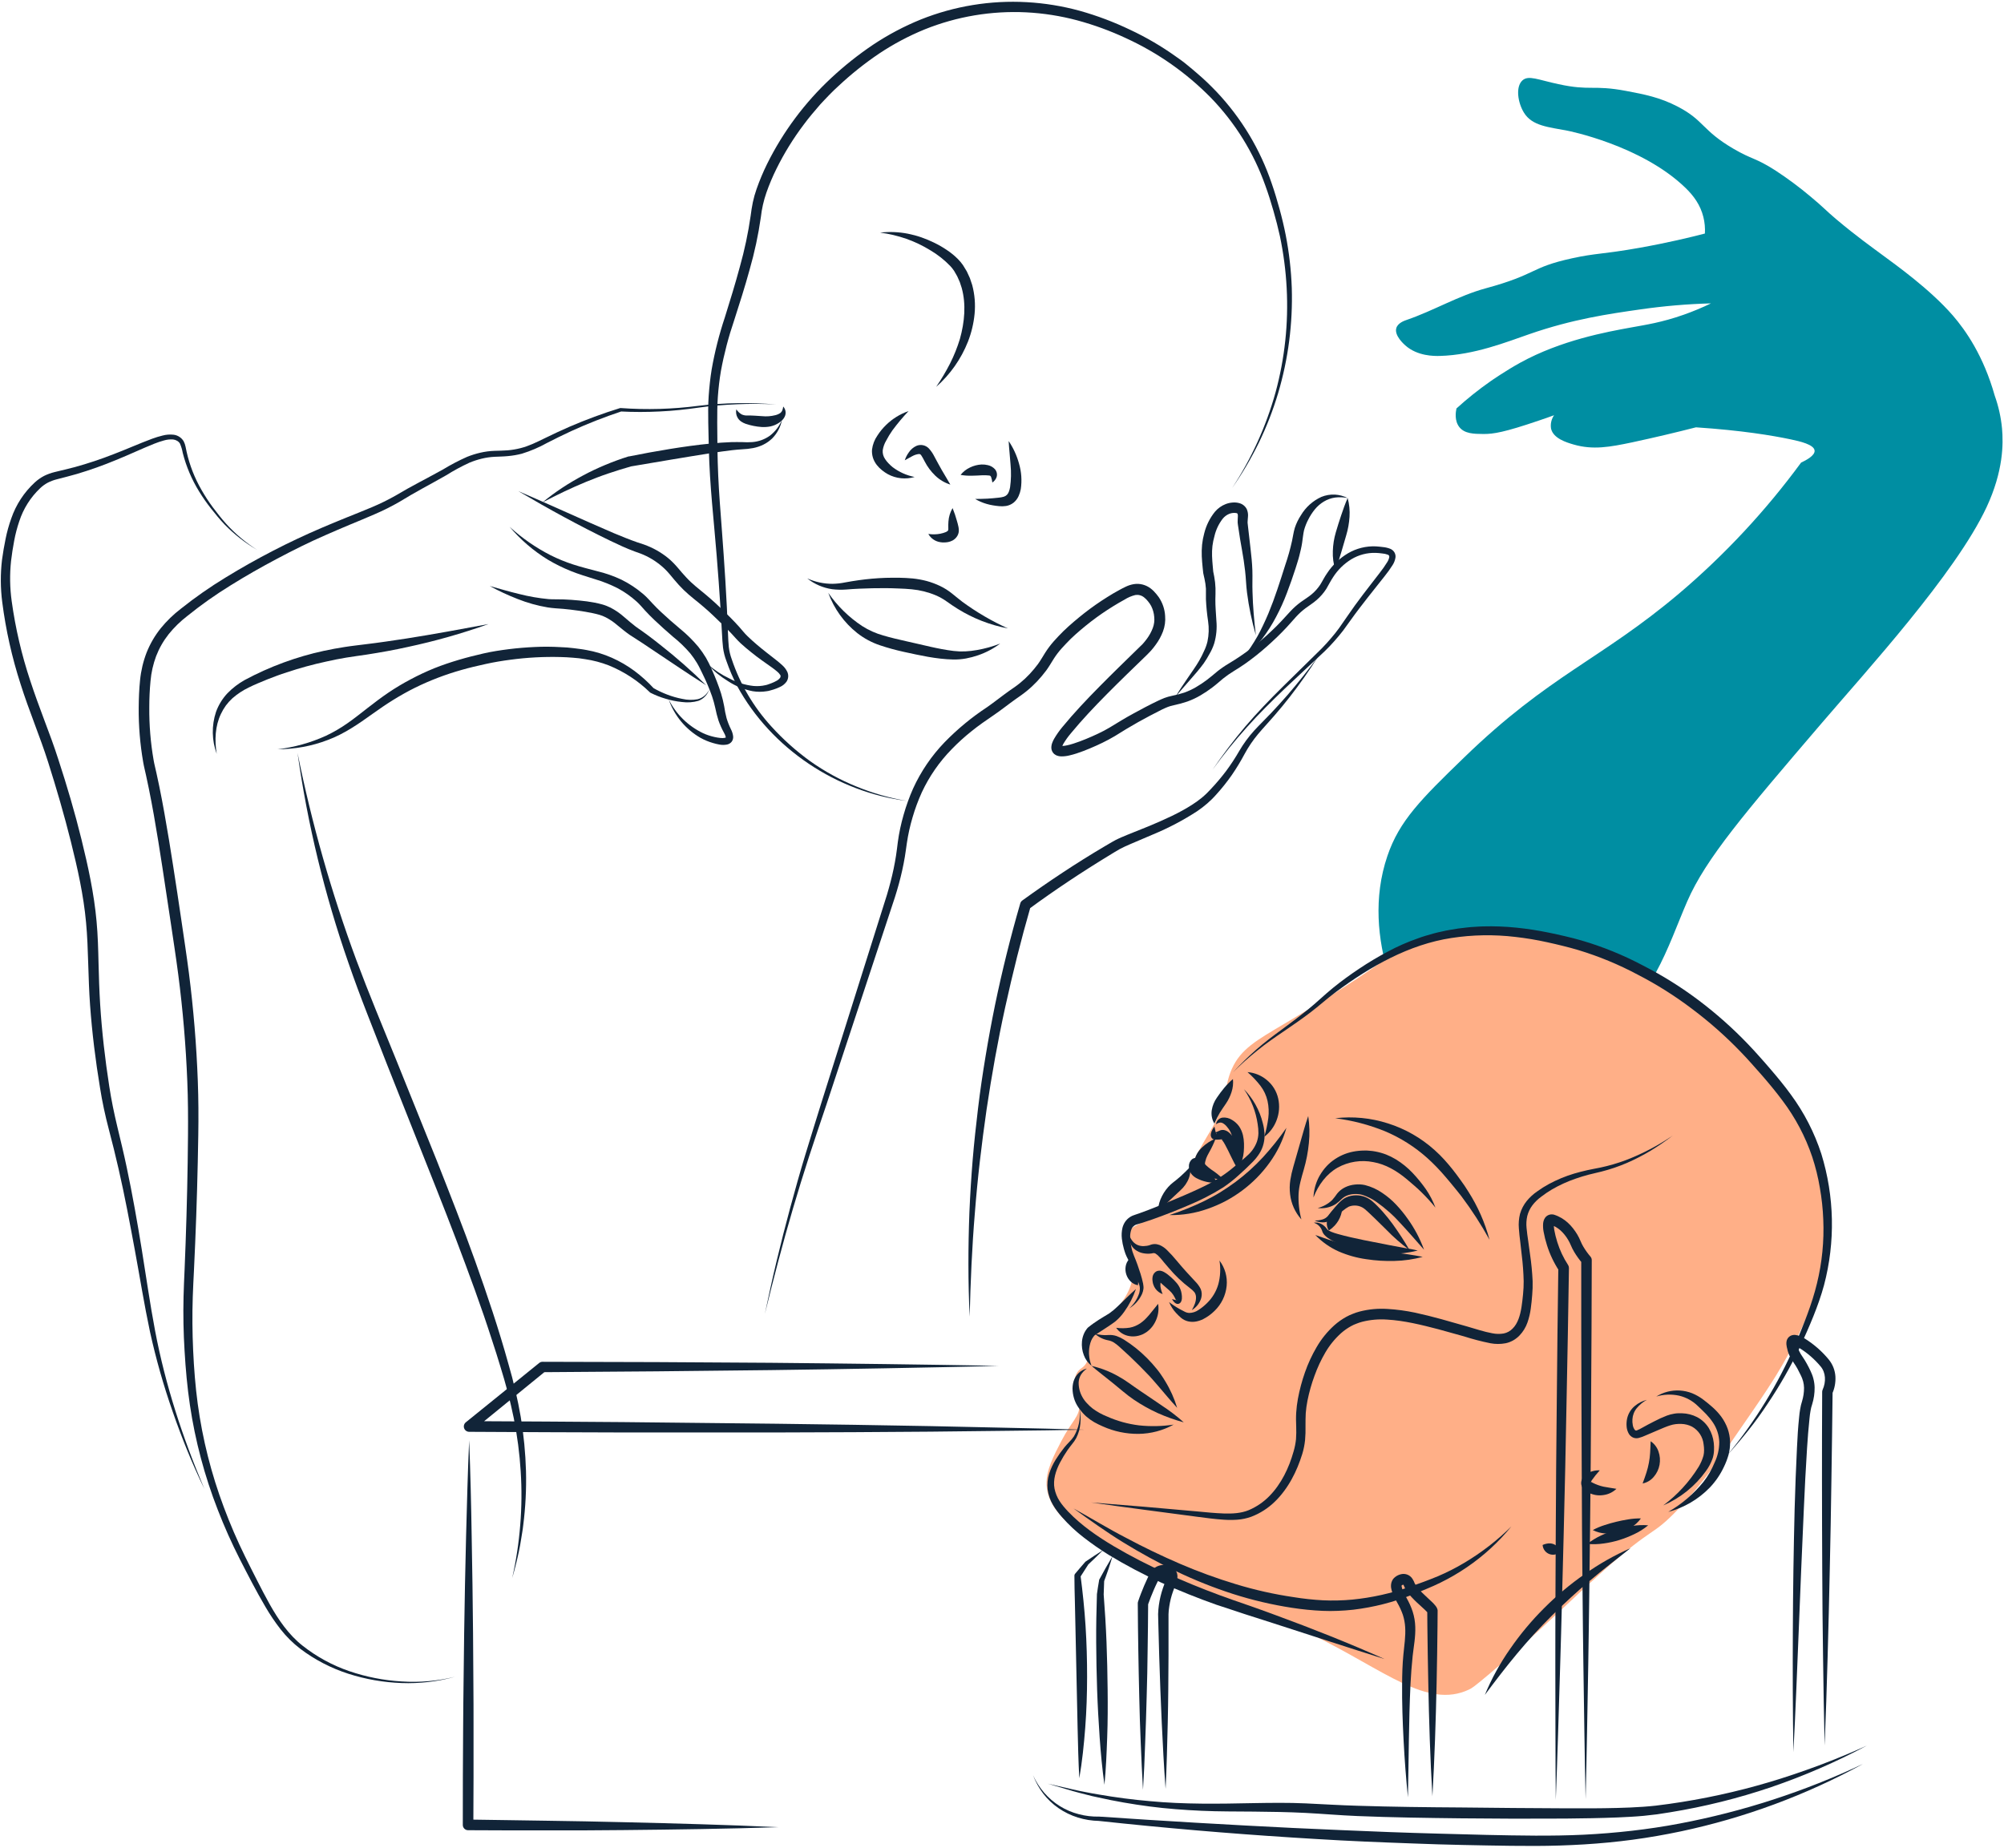 <?xml version="1.0" encoding="UTF-8"?> <svg xmlns="http://www.w3.org/2000/svg" width="926" height="854" viewBox="0 0 926 854" fill="none"> <path d="M921.721 182.89C916.531 164.48 908.351 152.76 902.301 145.76C891.721 133.58 875.721 122.23 870.011 118C865.011 114.27 858.131 109.45 848.501 101.35C843.941 97.51 842.161 95.44 836.711 90.94C831.524 86.569 826.078 82.515 820.401 78.8C811.041 72.8 809.581 73.8 800.971 68.74C786.401 60.22 787.491 55.66 775.301 49.31C766.981 44.97 759.791 43.61 751.361 42.02C736.041 39.13 734.971 42.12 720.141 38.9C710.731 36.9 706.311 34.61 703.481 37.16C700.201 40.16 701.361 47.5 704.181 52.08C708.001 58.31 715.771 58.74 724.301 60.41C724.301 60.41 758.371 67.06 778.771 86.78C782.621 90.5 785.701 94.7 787.091 100.31C787.709 102.803 787.945 105.376 787.791 107.94C781.031 109.7 770.581 112.22 757.601 114.53C740.411 117.59 737.691 116.91 726.381 119.39C706.751 123.69 710.571 126.71 686.481 133.27C673.861 136.7 662.431 143.6 650.061 147.84C649.001 148.2 645.901 149.24 645.201 151.65C644.201 155.09 648.721 159.07 649.361 159.65C655.011 164.65 662.671 164.58 665.361 164.51C681.241 164.09 696.361 157.99 706.651 154.45C726.801 147.45 743.371 145.1 757.991 143C768.799 141.444 779.687 140.516 790.601 140.22C786.537 142.186 782.368 143.925 778.111 145.43C767.781 149.08 760.321 150.14 753.831 151.33C742.301 153.42 721.431 157.22 702.481 167.63C695.691 171.37 688.981 176.04 688.611 176.3C683.145 180.128 677.928 184.3 672.991 188.79C672.651 190.41 671.991 194.51 674.381 197.47C676.771 200.43 680.901 200.57 685.481 200.59C690.061 200.61 695.081 199.84 711.161 194.35C714.161 193.35 716.551 192.47 718.091 191.92C716.837 193.741 716.342 195.98 716.711 198.16C717.791 202.66 723.781 204.48 727.111 205.45C736.111 208.06 743.901 206.61 754.181 204.45C764.691 202.19 774.531 199.85 783.661 197.51C804.971 198.93 818.961 201.3 827.381 203.06C831.721 203.97 838.231 205.48 838.481 208.26C838.681 210.51 834.721 212.66 832.241 213.81C815.918 236.052 797.054 256.313 776.031 274.18C739.651 304.95 715.971 311.85 676.461 350.18C656.631 369.4 646.601 379.35 641.081 395.63C627.931 434.33 649.821 473.17 658.571 487.07C676.5 491.863 695.335 492.152 713.401 487.91C718.401 486.71 728.701 484.16 738.701 478.21C763.421 463.51 770.571 437.43 779.621 416.63C788.261 396.78 806.041 375.98 841.621 334.39C862.251 310.26 903.621 265.09 917.961 234.39C925.721 217.75 925.721 205 925.091 198.09C924.61 192.902 923.478 187.795 921.721 182.89V182.89Z" fill="#008EA2"></path> <path d="M825.621 627.24C831.151 616.96 836.381 607.24 839.691 594.52C844.184 576.784 844.053 558.191 839.311 540.52C834.491 522.72 826.261 511.16 818.011 499.81C810.441 489.4 795.341 468.68 767.411 452.25C739.481 435.82 714.102 432.67 708.822 432.09C690.164 429.937 671.263 431.608 653.271 437C638.981 441.52 645.632 442.26 593.542 473.15C580.672 480.78 573.302 484.87 569.202 494.07C565.532 502.3 567.141 508.61 560.441 520.7C558.821 523.63 557.442 525.59 553.602 532.5C549.232 540.35 549.131 541.22 546.751 545.05C543.745 550.224 540.044 554.961 535.751 559.13C527.101 567.18 522.411 565.75 520.531 570.92C518.321 577 524.431 579.92 523.531 589.18C522.701 598.11 516.151 604.62 514.781 605.92C508.571 611.84 503.922 610.66 502.232 615.43C500.422 620.52 504.862 624.19 502.232 629.51C500.652 632.69 498.691 632.13 497.281 635.22C495.121 639.94 498.791 643.22 498.801 649.29C498.801 654.98 495.581 656.17 490.431 666.03C486.811 673.03 483.351 679.6 483.581 686.2C483.911 695.32 491.211 702.4 497.661 707.5C526.261 730.14 564.662 735.12 606.852 755.82C639.722 771.93 659.441 790 678.721 780.94C680.121 780.29 681.101 779.68 688.621 773.33C712.831 752.87 726.021 739.33 740.741 726.16C764.861 704.51 762.792 710.84 775.742 697.24C787.062 685.35 794.901 673.93 809.981 651.97C819.851 637.65 823.481 631.21 825.621 627.24Z" fill="#FFAF87"></path> <path d="M607.461 564.11C608.591 564.657 609.826 564.954 611.081 564.98C611.755 565 612.429 564.923 613.081 564.75C613.793 564.585 614.471 564.294 615.081 563.89C616.191 563.09 617.011 562.38 617.961 561.64L620.691 559.45C621.475 558.794 622.323 558.218 623.221 557.73C624.015 557.402 624.862 557.222 625.721 557.2C627.491 557.123 629.228 557.7 630.601 558.82C631.311 559.37 632.211 560.25 633.031 561.01C633.851 561.77 634.691 562.59 635.521 563.39L640.521 568.31C643.839 571.755 647.441 574.913 651.291 577.75C648.906 573.616 646.306 569.611 643.501 565.75C642.101 563.82 640.601 561.94 639.001 560.13C638.201 559.22 637.361 558.34 636.511 557.47C635.661 556.6 634.841 555.8 633.701 554.88C632.529 553.978 631.2 553.299 629.781 552.88C628.341 552.477 626.836 552.358 625.351 552.53C623.841 552.687 622.384 553.171 621.081 553.95C619.972 554.709 618.963 555.606 618.081 556.62C617.251 557.52 616.481 558.43 615.721 559.35C614.961 560.27 614.191 561.29 613.551 562.07C612.877 562.829 611.998 563.377 611.021 563.65C609.867 563.995 608.665 564.15 607.461 564.11Z" fill="#112438"></path> <path d="M658.021 577.63C656.157 572.513 653.596 567.678 650.411 563.26C648.828 561.01 647.087 558.874 645.202 556.87C643.264 554.8 641.097 552.958 638.741 551.38C636.314 549.699 633.604 548.466 630.741 547.74C629.209 547.402 627.631 547.321 626.072 547.5C624.506 547.645 622.979 548.069 621.561 548.75C620.853 549.095 620.182 549.514 619.561 550C618.925 550.488 618.354 551.056 617.862 551.69C617.155 552.743 616.377 553.745 615.531 554.69C613.662 556.462 611.369 557.722 608.871 558.35C611.715 558.708 614.596 558.098 617.051 556.62C618.207 555.816 619.285 554.905 620.271 553.9C620.675 553.544 621.118 553.235 621.591 552.98C622.073 552.729 622.575 552.519 623.091 552.35C624.15 552.023 625.253 551.861 626.362 551.87C627.471 551.851 628.576 552 629.642 552.31C631.913 553.068 634.062 554.153 636.021 555.53C640.197 558.474 644.019 561.89 647.411 565.71C650.991 569.55 654.431 573.56 658.021 577.63Z" fill="#112438"></path> <path d="M607.061 565.13C608.046 565.446 608.936 566.003 609.651 566.75C610.282 567.453 610.749 568.286 611.021 569.19C611.129 569.521 611.284 569.834 611.481 570.12C611.675 570.423 611.899 570.704 612.151 570.96C612.594 571.412 613.076 571.823 613.591 572.19C614.544 572.85 615.547 573.435 616.591 573.94C620.589 575.81 624.8 577.187 629.131 578.04C633.408 578.937 637.761 579.423 642.131 579.49C644.318 579.52 646.506 579.42 648.681 579.19C650.849 578.919 652.999 578.521 655.121 578C652.971 577.45 650.851 577.11 648.751 576.76L642.511 575.6C638.361 574.82 634.251 574.01 630.151 573.17C626.051 572.33 621.971 571.43 618.031 570.31C617.031 570.03 616.101 569.72 615.221 569.37C614.81 569.201 614.409 569.007 614.021 568.79C613.863 568.699 613.713 568.595 613.571 568.48C613.411 568.368 613.275 568.225 613.171 568.06C612.478 567.044 611.544 566.216 610.451 565.65C609.406 565.119 608.218 564.937 607.061 565.13Z" fill="#112438"></path> <path d="M620.331 558C619.017 557.934 617.715 558.284 616.611 559C615.602 559.661 614.76 560.548 614.151 561.59C613.533 562.627 613.169 563.795 613.091 565C612.992 566.317 613.318 567.632 614.021 568.75C615.026 568.088 615.946 567.305 616.761 566.42C617.408 565.716 617.978 564.945 618.461 564.12C618.944 563.291 619.336 562.413 619.631 561.5C620.006 560.366 620.241 559.191 620.331 558Z" fill="#112438"></path> <path d="M606.921 553.46C609.211 547.54 613.051 542.53 618.061 539.69C623.101 536.895 628.972 535.988 634.621 537.13C640.221 538.13 645.391 541.13 650.061 545.04C651.241 546.04 652.391 547.04 653.561 548.04C654.731 549.04 655.871 550.11 656.971 551.2C659.205 553.395 661.311 555.716 663.281 558.15C662.159 555.136 660.671 552.272 658.851 549.62C656.997 546.983 654.955 544.484 652.741 542.14C650.458 539.728 647.869 537.623 645.041 535.88C643.584 535.003 642.06 534.244 640.481 533.61C638.859 532.996 637.186 532.528 635.481 532.21C634.633 532.045 633.774 531.935 632.911 531.88L631.621 531.78C631.208 531.78 630.788 531.78 630.361 531.78C628.642 531.79 626.928 531.961 625.241 532.29C621.84 532.96 618.632 534.382 615.851 536.45C614.484 537.47 613.242 538.648 612.151 539.96C611.086 541.253 610.155 542.65 609.371 544.13C607.889 547.026 607.053 550.21 606.921 553.46Z" fill="#112438"></path> <path d="M572.491 539.63C573.758 537.374 574.519 534.869 574.721 532.29C574.781 531.65 574.821 531 574.821 530.37C574.821 529.74 574.821 529.14 574.821 528.51C574.782 527.193 574.615 525.884 574.321 524.6C574.14 523.92 573.916 523.252 573.651 522.6C573.348 521.902 572.984 521.233 572.561 520.6C572.125 519.98 571.619 519.413 571.051 518.91C570.522 518.425 569.942 517.999 569.321 517.64C567.997 516.766 566.408 516.384 564.831 516.56C564.017 516.695 563.275 517.109 562.731 517.73C562.267 518.261 561.975 518.92 561.891 519.62C562.377 519.275 562.923 519.024 563.501 518.88C563.945 518.793 564.405 518.842 564.821 519.02C565.627 519.437 566.336 520.02 566.901 520.73C567.221 521.1 567.541 521.51 567.831 521.92C568.091 522.297 568.325 522.691 568.531 523.1C568.943 523.962 569.255 524.867 569.461 525.8C569.721 526.8 569.901 527.9 570.121 529.04C570.241 529.61 570.331 530.2 570.471 530.79L570.831 532.5C571.311 534.77 571.721 537.1 572.491 539.63Z" fill="#112438"></path> <path d="M561.161 520.7C560.777 521.175 560.442 521.688 560.161 522.23C559.843 522.804 559.62 523.425 559.501 524.07C559.414 524.547 559.459 525.037 559.631 525.49C559.714 525.675 559.818 525.849 559.941 526.01C560.118 526.21 560.328 526.379 560.561 526.51C560.827 526.639 561.116 526.714 561.411 526.73H562.801C563.101 526.73 563.401 526.73 563.701 526.68L564.591 526.58C564.704 526.573 564.818 526.573 564.931 526.58C565.021 526.58 564.871 526.64 564.771 526.64C564.341 526.64 564.541 526.64 564.711 526.94C565.231 527.616 565.693 528.336 566.091 529.09C567.041 530.83 567.931 532.68 568.861 534.61C569.815 536.672 570.89 538.676 572.081 540.61C572.767 538.317 572.958 535.903 572.641 533.53C572.359 531.127 571.623 528.799 570.471 526.67C569.82 525.456 568.957 524.369 567.921 523.46C567.57 523.166 567.188 522.911 566.781 522.7C566.527 522.574 566.263 522.47 565.991 522.39C565.665 522.299 565.329 522.252 564.991 522.25C564.652 522.245 564.314 522.295 563.991 522.4C563.834 522.445 563.68 522.502 563.531 522.57L562.801 522.9L562.071 523.22C561.843 523.312 561.619 523.416 561.401 523.53C561.401 523.53 561.341 523.53 561.401 523.53C561.554 523.553 561.703 523.6 561.841 523.67C561.954 523.729 562.05 523.815 562.121 523.92C562.168 523.972 562.193 524.04 562.191 524.11C562.191 524.26 562.041 524.11 561.961 523.91C561.777 523.427 561.637 522.928 561.541 522.42C561.391 521.89 561.301 521.3 561.161 520.7Z" fill="#112438"></path> <path d="M561.111 519.3C562.041 517.36 562.801 515.74 563.661 514.3C564.521 512.86 565.431 511.66 566.471 510.08C567.581 508.45 568.45 506.668 569.051 504.79C569.701 502.84 569.926 500.774 569.711 498.73C568.203 499.998 566.82 501.408 565.581 502.94C564.413 504.346 563.318 505.811 562.301 507.33C561.076 509.057 560.262 511.04 559.921 513.13C559.595 515.262 560.015 517.442 561.111 519.3V519.3Z" fill="#112438"></path> <path d="M574.801 503.42C578.143 508.236 580.314 513.766 581.141 519.57C581.375 520.958 581.489 522.363 581.481 523.77C581.446 525.104 581.214 526.425 580.791 527.69C579.873 530.209 578.315 532.445 576.271 534.18C575.271 535.18 574.121 536.05 572.981 537.01L569.601 539.84C567.4 541.657 565.082 543.327 562.661 544.84C560.222 546.348 557.694 547.707 555.091 548.91C552.461 550.17 549.781 551.37 547.091 552.53C541.701 554.87 536.231 557.1 530.751 559.2C529.381 559.72 528.011 560.2 526.641 560.72L524.581 561.43C524.281 561.53 523.791 561.69 523.341 561.88C522.882 562.082 522.44 562.323 522.021 562.6C521.17 563.18 520.437 563.916 519.861 564.77C519.328 565.581 518.93 566.472 518.681 567.41C518.281 569.096 518.183 570.84 518.391 572.56C518.573 574.136 518.884 575.695 519.321 577.22C519.531 577.94 519.751 578.72 520.041 579.49C520.327 580.241 520.661 580.972 521.041 581.68C522.441 584.27 523.631 586.91 524.781 589.62C525.361 590.97 525.941 592.33 526.371 593.67C526.471 594 526.561 594.33 526.631 594.67C526.694 594.976 526.721 595.288 526.711 595.6C526.69 596.275 526.596 596.945 526.431 597.6C525.552 600.376 523.926 602.856 521.731 604.77C524.362 603.181 526.453 600.835 527.731 598.04C528.044 597.298 528.256 596.518 528.361 595.72C528.411 595.291 528.411 594.858 528.361 594.43C528.327 594.024 528.27 593.62 528.191 593.22C527.881 591.68 527.461 590.22 527.031 588.8C526.141 585.95 525.121 583.08 523.951 580.32C523.415 579.054 523.02 577.732 522.771 576.38C522.472 575.035 522.291 573.666 522.231 572.29C522.147 571.048 522.289 569.801 522.651 568.61C522.803 568.02 523.096 567.476 523.506 567.024C523.915 566.573 524.429 566.228 525.001 566.02C525.241 565.93 525.461 565.88 525.861 565.76C526.591 565.54 527.321 565.33 528.031 565.1C529.471 564.64 530.901 564.17 532.311 563.67C537.971 561.67 543.521 559.51 549.021 557.14C554.632 554.833 560.038 552.056 565.181 548.84C567.728 547.121 570.145 545.216 572.411 543.14C574.661 541.14 576.771 539.14 578.961 536.91C580.087 535.751 581.092 534.481 581.961 533.12C582.849 531.713 583.498 530.169 583.881 528.55C584.265 526.957 584.404 525.315 584.291 523.68C584.173 522.119 583.909 520.572 583.501 519.06C582.05 513.163 579.046 507.763 574.801 503.42V503.42Z" fill="#112438"></path> <path d="M521.811 581.92C520.884 582.893 520.292 584.137 520.121 585.47C519.943 586.689 520.056 587.933 520.451 589.1C520.835 590.275 521.489 591.344 522.361 592.22C523.298 593.179 524.518 593.813 525.841 594.03C525.987 592.818 525.987 591.592 525.841 590.38C525.721 589.407 525.503 588.449 525.191 587.52C524.876 586.594 524.474 585.7 523.991 584.85C523.38 583.792 522.648 582.809 521.811 581.92V581.92Z" fill="#112438"></path> <path d="M541.541 600.4C541.837 600.998 542.237 601.54 542.721 602C543.021 602.293 543.389 602.51 543.791 602.63C544.124 602.707 544.472 602.682 544.791 602.56C545.175 602.396 545.494 602.112 545.701 601.75C545.942 601.284 546.084 600.773 546.121 600.25C546.146 599.867 546.146 599.483 546.121 599.1C546.08 598.405 545.977 597.716 545.811 597.04C545.447 595.596 544.764 594.253 543.811 593.11C542.982 592.122 542.08 591.2 541.111 590.35C540.661 589.96 540.161 589.52 539.651 589.12C539.081 588.676 538.48 588.275 537.851 587.92C537.346 587.638 536.799 587.439 536.231 587.33C535.939 587.287 535.643 587.287 535.351 587.33C535.002 587.361 534.663 587.46 534.351 587.62C533.921 587.847 533.549 588.168 533.261 588.56C532.897 589.059 532.66 589.639 532.571 590.25C532.505 590.67 532.482 591.095 532.501 591.52C532.522 591.889 532.569 592.257 532.641 592.62C532.701 593.005 532.798 593.383 532.931 593.75C533.169 594.47 533.524 595.145 533.981 595.75C534.813 596.839 535.941 597.666 537.231 598.13C536.751 597.041 536.415 595.895 536.231 594.72C536.172 594.225 536.172 593.725 536.231 593.23C536.231 592.99 536.291 592.77 536.341 592.55C536.383 592.314 536.436 592.08 536.501 591.85C536.542 591.666 536.613 591.491 536.711 591.33C536.771 591.21 536.861 591.18 536.761 591.38C536.656 591.534 536.515 591.661 536.351 591.75C536.185 591.836 536.006 591.894 535.821 591.92C535.681 591.935 535.541 591.935 535.401 591.92C535.101 591.87 535.301 591.92 535.401 592.06C535.701 592.3 536.121 592.64 536.521 593.06C536.921 593.48 537.341 593.79 537.781 594.2C538.681 594.99 539.571 595.75 540.331 596.44C541.047 597.06 541.671 597.781 542.181 598.58C542.451 599.03 542.721 599.52 542.951 599.96C543.071 600.19 543.161 600.4 543.251 600.6C543.341 600.8 543.371 600.94 543.471 600.88C543.57 600.814 543.678 600.764 543.791 600.73C543.951 600.73 543.971 600.73 543.941 600.81C543.742 600.906 543.517 600.935 543.301 600.89C542.703 600.769 542.115 600.605 541.541 600.4Z" fill="#112438"></path> <path d="M563.491 582.63C564.096 586.294 563.908 590.045 562.941 593.63C561.989 596.916 560.197 599.898 557.741 602.28C556.531 603.498 555.19 604.578 553.741 605.5C552.524 606.338 551.089 606.804 549.611 606.84C548.877 606.823 548.156 606.641 547.501 606.31C546.741 605.95 545.831 605.44 545.031 605.01C543.343 604.071 541.732 603.001 540.211 601.81C540.983 603.705 542.098 605.441 543.501 606.93C544.198 607.683 544.936 608.397 545.711 609.07C546.647 609.866 547.757 610.431 548.951 610.72C550.175 611.007 551.446 611.034 552.681 610.8C553.831 610.581 554.945 610.204 555.991 609.68C557.922 608.685 559.69 607.4 561.231 605.87C564.402 602.803 566.38 598.71 566.811 594.32C567.215 590.144 566.029 585.97 563.491 582.63V582.63Z" fill="#112438"></path> <path d="M535.141 602.63C533.581 604.5 532.301 606.24 530.971 607.8C530.301 608.56 529.641 609.29 528.971 609.94C528.319 610.553 527.624 611.117 526.891 611.63C526.166 612.116 525.396 612.531 524.591 612.87C524.171 613.05 523.751 613.2 523.371 613.32C522.94 613.449 522.503 613.556 522.061 613.64C519.972 613.973 517.846 613.996 515.751 613.71C516.469 614.751 517.395 615.631 518.471 616.295C519.547 616.96 520.749 617.394 522.001 617.57C522.661 617.682 523.332 617.718 524.001 617.68C524.676 617.652 525.346 617.555 526.001 617.39C526.65 617.231 527.286 617.021 527.901 616.76C528.514 616.462 529.108 616.128 529.681 615.76C530.767 615.003 531.728 614.082 532.531 613.03C533.283 612.02 533.895 610.913 534.351 609.74C535.261 607.487 535.534 605.027 535.141 602.63V602.63Z" fill="#112438"></path> <path d="M524.891 595.78C521.891 598.38 519.271 601.18 516.561 603.7C515.32 604.923 513.983 606.043 512.561 607.05L510.231 608.46L507.721 610C506.901 610.54 506.091 611.07 505.311 611.63L504.131 612.5C503.677 612.81 503.24 613.144 502.821 613.5C502.545 613.757 502.297 614.041 502.081 614.35C501.886 614.588 501.712 614.843 501.561 615.11C501.242 615.617 500.971 616.153 500.751 616.71C500.324 617.769 500.055 618.884 499.951 620.02C499.746 622.168 500.04 624.335 500.811 626.35C501.519 628.291 502.755 629.996 504.381 631.27C504.027 630.378 503.746 629.458 503.541 628.52C503.364 627.63 503.253 626.727 503.211 625.82C503.129 624.105 503.336 622.388 503.821 620.74C504.04 619.989 504.349 619.267 504.741 618.59C504.928 618.283 505.132 617.986 505.351 617.7C505.454 617.562 505.568 617.431 505.691 617.31C505.781 617.22 506.001 616.97 505.911 617.1L506.911 616.43L508.101 615.67C508.891 615.13 509.691 614.67 510.481 614.13L512.831 612.57C513.601 612.01 514.341 611.57 515.311 610.82C516.912 609.484 518.328 607.941 519.521 606.23C521.812 603.028 523.621 599.507 524.891 595.78V595.78Z" fill="#112438"></path> <path d="M504.37 631.32C507.65 634.09 510.94 636.58 514.12 639.17C515.73 640.45 517.25 641.72 518.84 643.06C520.43 644.4 522.17 645.73 523.92 646.93C527.427 649.302 531.127 651.376 534.98 653.13C538.861 654.869 542.874 656.296 546.98 657.4C543.846 654.594 540.503 652.03 536.98 649.73C533.54 647.34 530.14 645.11 526.77 642.8C525.07 641.66 523.45 640.5 521.77 639.31C520.035 638.064 518.225 636.926 516.35 635.9C512.593 633.816 508.56 632.274 504.37 631.32V631.32Z" fill="#112438"></path> <path d="M502.241 632.53C500.841 632.868 499.551 633.556 498.491 634.53C497.38 635.588 496.555 636.909 496.091 638.37C495.648 639.85 495.495 641.402 495.641 642.94C495.702 643.698 495.819 644.45 495.991 645.19C496.081 645.55 496.181 645.93 496.271 646.27C496.361 646.61 496.501 647.01 496.641 647.37C497.204 648.808 497.976 650.156 498.931 651.37C499.818 652.574 500.823 653.686 501.931 654.69C503.067 655.682 504.296 656.562 505.601 657.32C506.862 658.03 508.16 658.671 509.491 659.24C514.726 661.607 520.416 662.798 526.161 662.73C531.815 662.659 537.363 661.188 542.311 658.45C537.015 659.256 531.637 659.373 526.311 658.8C521.174 658.174 516.161 656.779 511.441 654.66C509.123 653.744 506.935 652.531 504.931 651.05C503.968 650.301 503.072 649.472 502.251 648.57C501.438 647.719 500.735 646.768 500.161 645.74C498.961 643.642 498.36 641.256 498.421 638.84C498.504 637.62 498.87 636.435 499.491 635.38C500.209 634.257 501.144 633.289 502.241 632.53V632.53Z" fill="#112438"></path> <path d="M543.932 650.7C542.629 646.368 540.77 642.224 538.402 638.37C537.812 637.37 537.212 636.45 536.572 635.52L536.092 634.82C535.912 634.56 535.742 634.33 535.572 634.1L534.512 632.74C533.086 630.971 531.567 629.278 529.962 627.67C526.752 624.44 523.186 621.585 519.332 619.16C518.289 618.507 517.179 617.967 516.022 617.55C514.809 617.125 513.523 616.951 512.242 617.04C510.085 617.229 507.912 617.002 505.842 616.37C507.57 617.978 509.72 619.06 512.042 619.49C512.972 619.66 513.864 619.998 514.672 620.49C515.503 621.033 516.291 621.639 517.032 622.3C520.232 625.13 523.382 628.12 526.432 631.16C527.962 632.68 529.432 634.23 530.942 635.79L532.032 637L533.082 638.18L535.222 640.65C538.082 644 540.872 647.35 543.932 650.7Z" fill="#112438"></path> <path d="M498.831 651.1C499.404 655.553 498.479 660.071 496.201 663.94C495.584 664.837 494.884 665.674 494.111 666.44C493.321 667.26 492.521 668.12 491.791 669.02C490.349 670.828 489.013 672.718 487.791 674.68C486.525 676.704 485.517 678.877 484.791 681.15C484.05 683.525 483.812 686.028 484.091 688.5C484.429 690.971 485.255 693.351 486.521 695.5C487.122 696.542 487.79 697.544 488.521 698.5C489.221 699.5 489.991 700.32 490.751 701.23C493.825 704.742 497.242 707.937 500.951 710.77C504.603 713.593 508.398 716.226 512.321 718.66C520.157 723.422 528.271 727.71 536.621 731.5C544.961 735.253 553.441 738.657 562.061 741.71C564.201 742.45 566.431 743.18 568.581 743.85L575.051 746L587.991 750.14C605.251 755.7 622.471 761.36 639.811 766.81C623.211 759.41 606.321 752.71 589.261 746.45C585.007 744.87 580.734 743.333 576.441 741.84L570.011 739.61C567.841 738.87 565.781 738.13 563.661 737.33C555.221 734.21 546.871 730.8 538.661 727.04C530.465 723.383 522.482 719.266 514.751 714.71C507.071 710.16 499.661 705.03 493.611 698.71C492.881 697.9 492.111 697.11 491.431 696.26C490.754 695.451 490.129 694.599 489.561 693.71C488.45 691.983 487.674 690.063 487.271 688.05C486.501 684.05 487.811 679.78 489.851 675.92C490.886 673.958 492.034 672.058 493.291 670.23C493.921 669.32 494.611 668.46 495.291 667.58C496.056 666.685 496.726 665.713 497.291 664.68C498.356 662.588 499.008 660.309 499.211 657.97C499.42 655.674 499.292 653.359 498.831 651.1V651.1Z" fill="#112438"></path> <path d="M607.781 570.82C610.86 574.022 614.527 576.603 618.581 578.42C622.656 580.186 626.952 581.39 631.351 582C635.671 582.665 640.042 582.933 644.411 582.8C648.805 582.701 653.17 582.069 657.411 580.92C653.091 580.05 648.861 579.48 644.661 578.92L632.151 577.11C628.045 576.545 623.97 575.774 619.941 574.8C615.901 573.69 611.921 572.3 607.781 570.82Z" fill="#112438"></path> <path d="M569.722 495.64C573.272 492.081 577.018 488.722 580.942 485.58C584.832 482.41 588.942 479.58 593.122 476.74C597.302 473.9 601.442 471.04 605.472 467.98C609.502 464.92 613.242 461.49 617.242 458.54C633.242 446.65 651.082 436.54 670.652 433.54C680.427 432.039 690.361 431.87 700.182 433.04C705.108 433.596 710.001 434.41 714.842 435.48C717.272 436 719.692 436.58 722.132 437.18C724.572 437.78 726.932 438.41 729.302 439.12C738.79 441.996 747.974 445.794 756.722 450.46C765.552 455.007 773.971 460.313 781.882 466.32C789.831 472.278 797.288 478.866 804.182 486.02C805.942 487.78 807.582 489.64 809.252 491.48C810.922 493.32 812.582 495.24 814.252 497.12C817.532 500.9 820.692 504.73 823.642 508.69C829.575 516.549 834.207 525.311 837.362 534.64C838.916 539.327 840.103 544.128 840.912 549C841.778 553.867 842.306 558.789 842.492 563.73C842.916 573.631 841.936 583.543 839.582 593.17C837.272 602.81 833.432 612.11 829.582 621.35C821.581 639.789 811.02 657.009 798.212 672.5C801.585 668.76 804.842 664.917 807.982 660.97C811.122 657.023 814.075 652.937 816.842 648.71C822.495 640.312 827.51 631.5 831.842 622.35C836.022 613.17 840.142 603.88 842.842 593.99C848.105 574.044 847.672 553.022 841.592 533.31C838.399 523.493 833.652 514.252 827.532 505.94C824.532 501.78 821.272 497.86 817.972 494.02C816.312 492.1 814.692 490.2 812.972 488.31C811.252 486.42 809.582 484.5 807.792 482.68C800.74 475.307 793.105 468.515 784.962 462.37C776.809 456.229 768.136 450.812 759.042 446.18C750.003 441.388 740.501 437.528 730.682 434.66C728.232 433.95 725.742 433.32 723.262 432.74C720.782 432.16 718.332 431.6 715.832 431.1C710.831 430.064 705.781 429.283 700.702 428.76C695.603 428.236 690.475 428.043 685.352 428.18C684.072 428.18 682.792 428.32 681.512 428.38C680.232 428.44 678.952 428.54 677.682 428.7C676.412 428.86 675.132 428.98 673.862 429.15L670.062 429.78C668.792 429.96 667.542 430.26 666.292 430.54C665.042 430.82 663.772 431.06 662.542 431.42C660.082 432.14 657.592 432.78 655.192 433.71C650.366 435.381 645.684 437.441 641.192 439.87C636.696 442.249 632.327 444.859 628.102 447.69C623.882 450.5 619.772 453.48 615.832 456.69C611.892 459.9 608.272 463.45 604.402 466.58C600.532 469.71 596.512 472.76 592.452 475.73C588.392 478.7 584.332 481.73 580.542 485.07C576.747 488.396 573.135 491.924 569.722 495.64V495.64Z" fill="#112438"></path> <path d="M765.321 645.48C768.739 644.45 772.363 644.309 775.851 645.07C779.15 645.845 782.172 647.516 784.581 649.9C785.831 651.07 787.201 652.39 788.381 653.61C789.544 654.822 790.598 656.133 791.531 657.53C793.326 660.197 794.331 663.317 794.431 666.53C794.423 669.826 793.678 673.079 792.251 676.05C790.943 679.24 789.207 682.238 787.091 684.96C782.57 690.528 777.065 695.219 770.851 698.8C778.164 696.862 784.809 692.965 790.071 687.53C792.742 684.723 794.941 681.501 796.581 677.99C797.442 676.225 798.148 674.388 798.691 672.5C799.224 670.508 799.473 668.451 799.431 666.39C799.369 664.31 798.985 662.252 798.291 660.29C797.586 658.364 796.621 656.543 795.421 654.88C794.242 653.286 792.902 651.818 791.421 650.5C789.971 649.19 788.591 648.09 787.051 646.91C785.478 645.713 783.757 644.725 781.931 643.97C780.087 643.241 778.14 642.809 776.161 642.69C772.346 642.475 768.558 643.45 765.321 645.48V645.48Z" fill="#112438"></path> <path d="M760.952 647C758.869 647.527 756.936 648.526 755.302 649.92C753.549 651.41 752.334 653.433 751.842 655.68C751.606 656.817 751.525 657.981 751.602 659.14C751.665 660.44 752.05 661.705 752.722 662.82C753.179 663.514 753.819 664.068 754.572 664.42C755.006 664.62 755.475 664.732 755.952 664.75C756.365 664.765 756.779 664.725 757.182 664.63C758.313 664.331 759.414 663.929 760.472 663.43L766.152 661C768.042 660.2 769.912 659.37 771.702 658.81C772.542 658.537 773.406 658.343 774.282 658.23C774.682 658.18 775.172 658.15 775.622 658.13C776.072 658.11 776.512 658.13 776.952 658.13C778.662 658.185 780.339 658.618 781.862 659.4C783.335 660.234 784.587 661.408 785.514 662.824C786.441 664.24 787.016 665.857 787.192 667.54C787.335 668.436 787.409 669.342 787.412 670.25C787.421 671.101 787.331 671.95 787.142 672.78C786.63 674.578 785.887 676.303 784.932 677.91C780.648 684.852 775.09 690.922 768.552 695.8C776.415 692.412 783.211 686.95 788.212 680C789.57 678.175 790.64 676.151 791.382 674C791.752 672.831 791.96 671.616 792.002 670.39C792.055 669.226 792.018 668.059 791.892 666.9C791.62 664.496 790.847 662.176 789.622 660.09C788.299 657.936 786.425 656.175 784.192 654.99C782.021 653.881 779.629 653.273 777.192 653.21C776.602 653.21 776.002 653.21 775.422 653.21C774.842 653.21 774.292 653.3 773.662 653.39C772.488 653.573 771.335 653.874 770.222 654.29C768.203 655.069 766.233 655.967 764.322 656.98C762.472 657.9 760.602 658.91 758.802 659.92C758.02 660.381 757.204 660.782 756.362 661.12C756.052 661.21 756.022 661.23 755.922 661.21C755.722 661.148 755.543 661.034 755.402 660.88C754.927 660.255 754.611 659.524 754.482 658.75C754.301 657.849 754.241 656.927 754.302 656.01C754.406 654.122 755.106 652.315 756.302 650.85C757.591 649.28 759.169 647.973 760.952 647Z" fill="#112438"></path> <path d="M762.721 666.14C762.631 668.2 762.601 669.91 762.481 671.54C762.389 673.074 762.199 674.601 761.911 676.11C761.631 677.619 761.257 679.108 760.791 680.57C760.321 682.12 759.711 683.71 759.011 685.66C761.033 685.255 762.855 684.168 764.171 682.58C765.54 681.002 766.459 679.085 766.831 677.03C767.211 674.98 767.045 672.866 766.351 670.9C765.699 668.957 764.423 667.283 762.721 666.14V666.14Z" fill="#112438"></path> <path d="M739.211 679.6C738.084 679.536 736.955 679.664 735.871 679.98C734.723 680.301 733.649 680.845 732.711 681.58C732.145 682.015 731.663 682.551 731.291 683.16C730.748 684.019 730.525 685.043 730.661 686.05C730.84 687.106 731.385 688.066 732.201 688.76C732.748 689.217 733.349 689.603 733.991 689.91C735.063 690.436 736.205 690.806 737.381 691.01C738.551 691.195 739.742 691.195 740.911 691.01C743.167 690.715 745.269 689.705 746.911 688.13C744.671 687.74 742.731 687.5 740.911 687.13C740.064 686.937 739.229 686.694 738.411 686.4C737.614 686.117 736.836 685.783 736.081 685.4C735.801 685.283 735.533 685.139 735.281 684.97C735.111 684.87 735.281 684.97 735.221 685.17C735.161 685.37 735.101 685.34 735.131 685.11C735.205 684.803 735.326 684.509 735.491 684.24C736.624 682.61 737.867 681.06 739.211 679.6V679.6Z" fill="#112438"></path> <path d="M712.801 714.09C712.876 715.13 713.283 716.118 713.961 716.91C714.519 717.561 715.24 718.051 716.051 718.33C716.861 718.61 717.732 718.665 718.571 718.49C719.585 718.252 720.504 717.715 721.211 716.95C720.777 716.075 720.176 715.294 719.441 714.65C718.925 714.18 718.318 713.823 717.657 713.599C716.996 713.375 716.296 713.29 715.601 713.35C714.632 713.435 713.685 713.685 712.801 714.09V714.09Z" fill="#112438"></path> <path d="M733.492 713.58C736.024 713.826 738.576 713.758 741.092 713.38C743.535 713.046 745.947 712.511 748.302 711.78C750.655 711.047 752.951 710.141 755.172 709.07C757.474 707.989 759.631 706.621 761.592 705C759.055 704.793 756.502 704.9 753.992 705.32C751.569 705.697 749.179 706.258 746.842 707C744.5 707.721 742.208 708.596 739.982 709.62C737.666 710.673 735.487 712.003 733.492 713.58V713.58Z" fill="#112438"></path> <path d="M758.221 701.81C756.21 701.778 754.201 701.935 752.221 702.28C750.361 702.57 748.581 702.94 746.801 703.37C745.021 703.8 743.271 704.29 741.491 704.88C739.587 705.478 737.742 706.251 735.981 707.19C737.843 708.145 739.89 708.687 741.981 708.78C746.051 709.03 750.103 708.062 753.621 706C755.433 704.944 757.001 703.516 758.221 701.81Z" fill="#112438"></path> <path d="M698.391 705.49C691.831 711.987 684.5 717.656 676.561 722.37C672.634 724.713 668.551 726.785 664.341 728.57C660.151 730.31 655.781 731.91 651.451 733.41C642.869 736.449 633.951 738.437 624.891 739.33C620.394 739.755 615.873 739.865 611.361 739.66C606.814 739.416 602.285 738.929 597.791 738.2C588.739 736.874 579.801 734.868 571.051 732.2C562.26 729.542 553.626 726.391 545.191 722.76C536.737 719.12 528.434 715.12 520.281 710.76C512.041 706.53 504.181 701.66 496.021 697.19C503.561 702.59 511.121 708.04 519.021 712.89C523.021 715.34 527.021 717.67 531.081 719.89C535.141 722.11 539.321 724.27 543.551 726.27C551.994 730.32 560.701 733.798 569.611 736.68C578.562 739.551 587.728 741.708 597.021 743.13C601.685 743.849 606.386 744.316 611.101 744.53C613.461 744.62 615.861 744.65 618.241 744.53C620.621 744.41 622.981 744.29 625.341 744C634.741 742.879 643.954 740.525 652.741 737C654.931 736.15 657.081 735.26 659.231 734.36C661.381 733.46 663.541 732.52 665.651 731.47C669.873 729.394 673.943 727.021 677.831 724.37C685.56 719.103 692.485 712.743 698.391 705.49V705.49Z" fill="#112438"></path> <path d="M604.501 515.83C603.121 519.83 602.061 523.73 600.951 527.61C599.841 531.49 598.771 535.3 597.631 539.2C597.035 541.232 596.567 543.299 596.231 545.39C595.889 547.578 595.852 549.802 596.121 552C596.616 556.32 598.44 560.381 601.341 563.62C600.313 559.782 599.874 555.81 600.041 551.84C600.231 548.07 601.321 544.49 602.451 540.56C603.617 536.563 604.404 532.465 604.801 528.32C605.226 524.161 605.125 519.964 604.501 515.83V515.83Z" fill="#112438"></path> <path d="M561.721 526.25C559.459 527.172 557.388 528.504 555.611 530.18C554.622 531.062 553.778 532.095 553.111 533.24C552.772 533.856 552.491 534.502 552.271 535.17C552.01 535.915 551.855 536.692 551.811 537.48C551.795 537.974 551.842 538.468 551.951 538.95C552.071 539.497 552.281 540.021 552.571 540.5C553.052 541.215 553.667 541.829 554.381 542.31C555.47 543.072 556.671 543.659 557.941 544.05C559.097 544.388 560.277 544.635 561.471 544.79C562.68 544.964 563.9 545.041 565.121 545.02C564.297 544.115 563.397 543.282 562.431 542.53C561.511 541.78 560.481 541.12 559.641 540.53C558.836 539.952 558.071 539.321 557.351 538.64C557.129 538.448 556.94 538.222 556.791 537.97C556.871 538.11 556.791 537.97 556.791 537.91C556.785 537.827 556.785 537.743 556.791 537.66C556.817 537.321 556.881 536.985 556.981 536.66C557.082 536.219 557.209 535.785 557.361 535.36C557.728 534.437 558.166 533.545 558.671 532.69C559.853 530.626 560.873 528.472 561.721 526.25V526.25Z" fill="#112438"></path> <path d="M553.721 535.44C553.232 535.22 552.69 535.143 552.159 535.22C551.628 535.296 551.129 535.521 550.721 535.87C550.269 536.286 549.912 536.796 549.677 537.365C549.442 537.933 549.335 538.546 549.361 539.16C549.37 539.718 549.451 540.273 549.601 540.81C549.769 541.398 550.036 541.952 550.391 542.45C551.055 543.332 551.91 544.054 552.891 544.56C553.619 544.941 554.371 545.275 555.141 545.56C555.886 545.831 556.648 546.055 557.421 546.23C559.079 546.635 560.796 546.743 562.491 546.55C561.623 545.073 560.491 543.768 559.151 542.7C558.539 542.189 557.894 541.718 557.221 541.29C556.561 540.86 555.841 540.49 555.271 540.18C554.856 539.965 554.452 539.728 554.061 539.47C553.907 539.368 553.769 539.243 553.651 539.1C553.497 538.908 553.353 538.708 553.221 538.5C552.952 538.153 552.773 537.744 552.701 537.31C552.73 536.944 552.835 536.588 553.011 536.266C553.187 535.943 553.429 535.662 553.721 535.44V535.44Z" fill="#112438"></path> <path d="M549.951 539.36C548.311 541.01 546.951 542.44 545.491 543.71C544.771 544.35 544.071 544.95 543.341 545.53C542.971 545.81 542.621 546.11 542.231 546.39C541.841 546.67 541.351 547.1 540.941 547.47C539.307 549.004 537.953 550.811 536.941 552.81C535.896 554.803 535.267 556.987 535.091 559.23C536.866 558.016 538.538 556.658 540.091 555.17L544.371 551.17C544.721 550.83 545.021 550.56 545.441 550.17C545.87 549.783 546.277 549.372 546.661 548.94C547.445 548.071 548.117 547.107 548.661 546.07C549.779 544.022 550.23 541.676 549.951 539.36V539.36Z" fill="#112438"></path> <path d="M616.951 516.85C624.847 517.835 632.58 519.852 639.951 522.85C647.125 525.87 653.746 530.064 659.541 535.26C662.451 537.89 665.184 540.709 667.721 543.7C669.021 545.19 670.271 546.7 671.561 548.28C672.851 549.86 674.071 551.34 675.281 552.91C680.085 559.301 684.429 566.025 688.281 573.03C686.172 565.121 682.853 557.585 678.441 550.69C677.911 549.81 677.331 548.96 676.771 548.09L675.001 545.58C673.831 543.94 672.611 542.3 671.341 540.68C670.071 539.06 668.721 537.5 667.341 535.96C665.961 534.42 664.441 532.96 662.891 531.56C656.66 525.95 649.298 521.742 641.301 519.22C633.446 516.705 625.144 515.897 616.951 516.85V516.85Z" fill="#112438"></path> <path d="M584.201 525.4C586.788 523.445 588.763 520.791 589.891 517.75C591.114 514.562 591.372 511.084 590.631 507.75C589.884 504.355 588.004 501.315 585.301 499.13C582.789 497.045 579.695 495.787 576.441 495.53C578.646 497.439 580.656 499.563 582.441 501.87C584.018 503.942 585.13 506.33 585.701 508.87C586.265 511.465 586.384 514.136 586.051 516.77C585.656 519.69 585.037 522.575 584.201 525.4V525.4Z" fill="#112438"></path> <path d="M772.932 524.85C766.161 529.487 758.867 533.31 751.202 536.24C747.384 537.663 743.467 538.803 739.482 539.65C737.482 540.07 735.482 540.4 733.422 540.86C731.362 541.32 729.362 541.86 727.362 542.43C723.329 543.641 719.43 545.256 715.722 547.25C713.86 548.258 712.066 549.387 710.352 550.63C708.53 551.869 706.894 553.361 705.492 555.06C704.057 556.83 702.992 558.871 702.362 561.06C701.818 563.246 701.639 565.506 701.832 567.75C701.962 569.9 702.232 571.96 702.472 574L703.162 580.11C703.663 584.122 703.96 588.158 704.052 592.2C704.063 594.18 703.97 596.16 703.772 598.13C703.572 600.13 703.362 602.18 703.052 604.13C702.442 607.99 701.332 611.73 698.952 614.06C697.829 615.231 696.373 616.027 694.782 616.34C693.033 616.632 691.246 616.594 689.512 616.23C685.762 615.55 681.862 614.23 677.872 613.08C673.882 611.93 669.952 610.8 665.962 609.7C661.972 608.6 657.962 607.6 653.822 606.7C649.685 605.828 645.491 605.26 641.272 605C636.902 604.694 632.513 605.096 628.272 606.19C627.184 606.471 626.118 606.829 625.082 607.26C624.562 607.48 624.082 607.68 623.522 607.91L622.012 608.68C620.056 609.767 618.225 611.064 616.552 612.55C613.305 615.48 610.538 618.902 608.352 622.69C606.193 626.377 604.397 630.265 602.992 634.3C601.586 638.296 600.492 642.395 599.722 646.56C599.336 648.676 599.075 650.813 598.942 652.96C598.812 655.1 598.852 657.25 598.942 659.3C599.023 661.274 598.993 663.25 598.852 665.22C598.649 667.144 598.271 669.045 597.722 670.9C597.202 672.76 596.552 674.7 595.842 676.55C595.124 678.398 594.303 680.204 593.382 681.96C592.477 683.697 591.451 685.368 590.312 686.96C589.186 688.563 587.932 690.071 586.562 691.47C583.848 694.25 580.608 696.463 577.032 697.98C573.512 699.44 569.552 699.66 565.522 699.53C561.492 699.4 557.402 698.97 553.312 698.59C536.925 697.083 520.525 695.697 504.112 694.43C520.412 696.78 536.722 698.84 553.032 701.03C557.122 701.57 561.202 702.12 565.392 702.4C567.516 702.55 569.648 702.55 571.772 702.4C573.964 702.236 576.123 701.775 578.192 701.03C582.27 699.471 585.984 697.088 589.102 694.03C590.647 692.53 592.065 690.904 593.342 689.17C594.626 687.45 595.789 685.642 596.822 683.76C597.857 681.9 598.782 679.98 599.592 678.01C600.412 676.01 601.112 674.09 601.752 672.01C602.388 669.92 602.82 667.774 603.042 665.6C603.231 663.469 603.298 661.329 603.242 659.19C603.242 657.13 603.242 655.19 603.352 653.19C603.5 651.232 603.767 649.285 604.152 647.36C604.938 643.445 606.028 639.596 607.412 635.85C608.746 632.128 610.42 628.536 612.412 625.12C614.36 621.778 616.816 618.759 619.692 616.17C621.105 614.932 622.647 613.849 624.292 612.94L625.532 612.31L626.822 611.79C627.687 611.436 628.576 611.142 629.482 610.91C633.221 609.971 637.086 609.633 640.932 609.91C648.812 610.36 656.752 612.32 664.642 614.38C668.582 615.44 672.542 616.55 676.492 617.67C680.495 618.959 684.568 620.02 688.692 620.85C691.005 621.286 693.379 621.286 695.692 620.85C696.308 620.724 696.913 620.551 697.502 620.33C698.092 620.099 698.667 619.828 699.222 619.52C699.765 619.211 700.283 618.86 700.772 618.47C701.012 618.27 701.252 618.09 701.482 617.89L702.142 617.24C703.783 615.528 705.035 613.481 705.812 611.24C706.536 609.154 707.046 607 707.332 604.81C707.642 602.69 707.822 600.6 707.992 598.54C708.183 596.416 708.25 594.282 708.192 592.15C708 587.969 707.596 583.8 706.982 579.66L706.142 573.53C705.852 571.53 705.542 569.47 705.382 567.53C705.194 565.681 705.309 563.813 705.722 562C706.179 560.225 706.981 558.556 708.082 557.09C709.255 555.566 710.643 554.218 712.202 553.09C713.781 551.872 715.434 550.753 717.152 549.74C720.645 547.716 724.33 546.041 728.152 544.74C730.065 544.073 732.002 543.48 733.962 542.96C735.962 542.43 737.962 542.03 739.962 541.51C743.99 540.487 747.932 539.15 751.752 537.51C755.537 535.859 759.211 533.965 762.752 531.84C766.272 529.7 769.67 527.367 772.932 524.85V524.85Z" fill="#112438"></path> <path d="M550.721 605.52C552.827 604.27 554.381 602.269 555.071 599.92C555.239 599.267 555.313 598.593 555.291 597.92C555.262 597.18 555.099 596.452 554.811 595.77C554.231 594.596 553.472 593.52 552.561 592.58C551.011 590.87 549.561 589.36 548.091 587.74C546.621 586.12 545.241 584.5 543.831 582.82C542.382 581.043 540.837 579.347 539.201 577.74C538.211 576.749 537.04 575.958 535.751 575.41C535.35 575.268 534.939 575.158 534.521 575.08C534.085 575.005 533.642 574.985 533.201 575.02C532.773 575.046 532.35 575.124 531.941 575.25C531.571 575.36 531.351 575.46 531.171 575.52C530.752 575.661 530.32 575.762 529.881 575.82C529.422 575.897 528.957 575.941 528.491 575.95C527.574 575.978 526.66 575.825 525.801 575.5C524.903 575.135 524.105 574.562 523.471 573.83C522.766 572.998 522.223 572.042 521.871 571.01C521.699 572.242 521.853 573.499 522.318 574.653C522.783 575.808 523.543 576.82 524.521 577.59C525.578 578.405 526.811 578.963 528.121 579.22C528.757 579.35 529.402 579.427 530.051 579.45C530.719 579.487 531.39 579.453 532.051 579.35C532.411 579.28 532.721 579.21 532.891 579.19C533.02 579.168 533.152 579.168 533.281 579.19C533.528 579.224 533.765 579.306 533.981 579.43C534.682 579.882 535.309 580.438 535.841 581.08C536.511 581.81 537.191 582.61 537.841 583.46L540.021 586C542.935 589.486 546.236 592.63 549.861 595.37C550.614 595.916 551.302 596.547 551.911 597.25C552.39 597.933 552.648 598.746 552.651 599.58C552.721 601.49 551.861 603.56 550.721 605.52Z" fill="#112438"></path> <path d="M594.422 521.28C591.128 526.065 587.502 530.613 583.572 534.89C579.718 539.058 575.49 542.864 570.942 546.26C568.662 547.94 566.322 549.53 563.942 551.01C561.562 552.49 559.022 553.84 556.462 555.11C551.237 557.644 545.844 559.816 540.322 561.61C546.33 561.719 552.308 560.747 557.972 558.74C560.831 557.748 563.612 556.545 566.292 555.14C571.656 552.284 576.555 548.629 580.822 544.3C582.939 542.142 584.888 539.826 586.652 537.37C590.178 532.512 592.81 527.063 594.422 521.28V521.28Z" fill="#112438"></path> <path d="M753.391 715.58C745.946 718.854 738.853 722.874 732.221 727.58C725.523 732.242 719.258 737.497 713.501 743.28C707.715 749.045 702.47 755.328 697.831 762.05C693.146 768.708 689.216 775.865 686.111 783.39C690.961 776.88 695.821 770.53 700.931 764.39C706.041 758.25 711.421 752.39 717.031 746.8C722.641 741.21 728.511 735.8 734.591 730.64C740.671 725.48 747.001 720.6 753.391 715.58Z" fill="#112438"></path> <path d="M661.881 830.23C662.881 812.72 663.461 795.23 663.831 777.71C664.061 768.96 664.111 760.21 664.241 751.46L664.291 744.89V744.38C664.291 744.23 664.291 744.08 664.221 743.94C664.138 743.59 664.006 743.254 663.831 742.94C663.619 742.585 663.375 742.25 663.101 741.94C662.651 741.4 662.231 740.94 661.811 740.55C660.971 739.74 660.161 738.99 659.361 738.25C657.81 736.872 656.354 735.392 655.001 733.82C654.445 733.175 653.984 732.455 653.631 731.68C653.631 731.61 653.441 731.18 653.291 730.85C653.116 730.471 652.912 730.107 652.681 729.76C652.118 728.858 651.277 728.165 650.284 727.784C649.292 727.403 648.203 727.356 647.181 727.65C646.315 727.868 645.502 728.259 644.791 728.8C644.403 729.091 644.05 729.426 643.741 729.8C643.416 730.247 643.166 730.743 643.001 731.27C642.73 732.157 642.668 733.095 642.821 734.01C643.067 735.323 643.495 736.595 644.091 737.79C644.601 738.87 645.141 739.86 645.661 740.79C646.689 742.558 647.546 744.42 648.221 746.35C648.829 748.236 649.192 750.192 649.301 752.17C649.561 756.17 648.891 760.45 648.461 764.89C648.031 769.33 647.911 773.76 647.881 778.17C647.791 786.98 648.121 795.75 648.571 804.51C649.021 813.27 649.691 822 650.571 830.73C650.961 813.2 650.941 795.73 651.761 778.29C652.001 773.95 652.301 769.62 652.761 765.36C653.221 761.1 654.131 756.69 653.961 751.94C653.898 749.538 653.494 747.158 652.761 744.87C652.389 743.733 651.951 742.617 651.451 741.53C650.951 740.46 650.451 739.46 649.911 738.53C649.371 737.6 648.911 736.63 648.491 735.73C648.107 734.96 647.824 734.143 647.651 733.3C647.651 733.02 647.651 732.79 647.651 732.81C647.651 732.83 647.651 732.81 647.651 732.81L647.771 732.71C647.937 732.59 648.123 732.502 648.321 732.45C648.501 732.45 648.581 732.45 648.461 732.45C648.341 732.45 648.391 732.38 648.511 732.55C648.589 732.66 648.656 732.777 648.711 732.9C648.781 733.05 648.811 733.16 648.991 733.58C649.54 734.802 650.264 735.937 651.141 736.95C652.652 738.688 654.279 740.322 656.011 741.84C656.821 742.58 657.631 743.3 658.361 744.01C658.731 744.36 659.071 744.72 659.361 745.01C659.439 745.103 659.513 745.2 659.581 745.3C659.545 745.22 659.518 745.136 659.501 745.05C659.496 744.97 659.496 744.89 659.501 744.81V744.91L659.551 751.48C659.691 760.23 659.741 768.98 659.971 777.73C660.311 795.22 660.851 812.72 661.881 830.23Z" fill="#112438"></path> <path d="M732.672 831.57C733.222 810.81 733.492 790.05 733.892 769.29C734.092 758.91 734.182 748.53 734.342 738.15L734.722 707L735.032 675.86L735.232 644.71C735.402 623.95 735.452 603.19 735.512 582.43C735.517 581.844 735.311 581.276 734.932 580.83V580.83C733.676 579.365 732.552 577.792 731.572 576.13C731.097 575.325 730.682 574.486 730.332 573.62C729.895 572.557 729.38 571.527 728.792 570.54C726.432 566.66 723.162 563.03 718.002 561.4C717.364 561.248 716.699 561.248 716.062 561.4C715.276 561.605 714.576 562.053 714.062 562.68C713.877 562.933 713.713 563.201 713.572 563.48C713.455 563.71 713.361 563.951 713.292 564.2C713.168 564.604 713.084 565.02 713.042 565.44C712.944 566.697 713.012 567.961 713.242 569.2C713.63 571.36 714.161 573.491 714.832 575.58C716.152 579.765 718.047 583.746 720.462 587.41L720.062 586.03C719.792 606.52 719.512 627.03 719.352 647.5L719.062 678.23L718.872 708.97L718.732 739.71C718.732 749.96 718.642 760.2 718.682 770.45C718.752 790.95 718.682 811.45 718.892 831.94C719.702 811.45 720.252 790.94 720.892 770.48C721.242 760.24 721.462 750 721.752 739.76L722.542 709L723.262 678.27L723.872 647.53C724.312 627.05 724.642 606.53 724.972 586.07C724.979 585.582 724.844 585.102 724.582 584.69V584.69C722.429 581.403 720.747 577.832 719.582 574.08C718.988 572.213 718.517 570.309 718.172 568.38C718.026 567.575 717.975 566.756 718.022 565.94C718.022 565.66 718.172 565.51 718.022 565.78C717.855 566.006 717.608 566.16 717.332 566.21C717.199 566.232 717.064 566.232 716.932 566.21C717.667 566.478 718.377 566.812 719.052 567.21C719.797 567.654 720.497 568.169 721.142 568.75C722.488 569.998 723.643 571.437 724.572 573.02C725.054 573.812 725.472 574.641 725.822 575.5C726.257 576.556 726.768 577.578 727.352 578.56C728.489 580.473 729.791 582.283 731.242 583.97L730.652 582.36C730.652 603.12 730.652 623.88 730.742 644.65L730.862 675.79L731.012 707L731.282 738.14C731.402 748.53 731.462 758.91 731.642 769.29C731.982 790.05 732.192 810.81 732.672 831.57Z" fill="#112438"></path> <path d="M843.121 806.77C843.668 793.15 844.128 779.523 844.501 765.89C844.901 752.26 845.211 738.64 845.501 725.01C845.791 711.38 846.081 697.75 846.251 684.12C846.421 670.49 846.691 656.87 846.801 643.24L846.591 644.24C847.738 641.736 848.256 638.99 848.101 636.24C848.01 634.826 847.706 633.434 847.201 632.11C846.687 630.785 845.972 629.547 845.081 628.44C841.902 624.566 838.104 621.244 833.841 618.61C833.25 618.261 832.639 617.947 832.011 617.67C831.222 617.315 830.382 617.088 829.521 617C828.754 616.93 827.983 617.083 827.301 617.44C826.872 617.679 826.496 618.003 826.199 618.394C825.901 618.785 825.687 619.233 825.571 619.71C825.445 620.261 825.405 620.827 825.451 621.39C825.486 621.78 825.543 622.167 825.621 622.55C825.771 623.26 825.911 623.8 826.081 624.44C826.276 625.124 826.52 625.792 826.811 626.44C827.377 627.623 828.047 628.754 828.811 629.82C829.446 630.725 830.034 631.663 830.571 632.63C831.111 633.63 831.571 634.63 832.091 635.63C832.321 636.13 832.571 636.63 832.741 637.12C832.925 637.565 833.076 638.023 833.191 638.49C833.44 639.448 833.578 640.431 833.601 641.42C833.612 643.517 833.308 645.603 832.701 647.61C832.307 648.814 832.009 650.048 831.811 651.3L831.531 653.13L831.341 654.92C830.841 659.67 830.551 664.37 830.341 669.07C829.861 678.47 829.541 687.85 829.261 697.24C828.788 716 828.511 734.763 828.431 753.53C828.341 772.29 828.381 791.05 828.681 809.82C829.681 791.07 830.381 772.33 831.151 753.59C831.921 734.85 832.631 716.11 833.511 697.39C833.931 688.03 834.381 678.67 834.991 669.39C835.291 664.73 835.651 660.07 836.141 655.49L836.331 653.79L836.591 652.14C836.76 651.076 837.021 650.029 837.371 649.01C838.142 646.527 838.52 643.939 838.491 641.34C838.467 639.99 838.285 638.648 837.951 637.34C837.786 636.66 837.576 635.992 837.321 635.34C837.081 634.71 836.831 634.18 836.571 633.6C836.051 632.48 835.491 631.38 834.891 630.31C834.297 629.22 833.646 628.162 832.941 627.14C832.335 626.303 831.806 625.413 831.361 624.48C831.172 624.063 831.018 623.632 830.901 623.19C830.771 622.7 830.611 622.1 830.531 621.66C830.481 621.43 830.461 621.23 830.441 621.08C830.421 620.93 830.441 620.86 830.441 621.01C830.393 621.158 830.326 621.299 830.241 621.43C830.102 621.625 829.921 621.785 829.711 621.9C829.553 621.985 829.38 622.04 829.201 622.06C829.505 622.116 829.801 622.21 830.081 622.34C830.529 622.53 830.963 622.751 831.381 623C835.114 625.302 838.451 628.193 841.261 631.56C843.691 634.42 843.831 638.69 842.191 642.34C842.059 642.64 841.987 642.963 841.981 643.29V643.29C841.881 656.92 841.911 670.55 841.891 684.18C841.871 697.81 841.971 711.44 842.011 725.07C842.051 738.7 842.201 752.33 842.391 765.96C842.581 779.59 842.781 793.14 843.121 806.77Z" fill="#112438"></path> <path d="M528.151 827.23C528.591 820.05 528.924 812.867 529.151 805.68C529.461 798.5 529.631 791.32 529.851 784.14C530.071 776.96 530.211 769.77 530.291 762.59C530.371 755.41 530.531 748.22 530.531 741.04L530.401 741.83C531.231 739.47 532.141 737.13 533.141 734.83C533.641 733.69 534.141 732.55 534.711 731.43C535.104 730.496 535.626 729.621 536.261 728.83C536.438 728.645 536.658 728.508 536.901 728.43C537.225 728.33 537.562 728.283 537.901 728.29C538.223 728.287 538.543 728.348 538.841 728.47C539.061 728.56 539.121 728.65 539.071 728.59C539.021 728.53 539.071 728.52 539.071 728.59C539.081 728.703 539.081 728.817 539.071 728.93C538.975 729.416 538.841 729.895 538.671 730.36C538.281 731.49 537.791 732.73 537.371 734C536.485 736.573 535.852 739.225 535.481 741.92C535.301 743.29 535.181 744.58 535.131 746.03L535.221 749.9L535.641 765.3C535.971 775.56 536.321 785.82 536.811 796.08C537.301 806.34 537.811 816.59 538.591 826.83C539.091 816.57 539.351 806.32 539.591 796.07C539.831 785.82 539.881 775.57 539.941 765.32V746.11C539.941 744.99 540.111 743.73 540.281 742.56C540.628 740.175 541.211 737.83 542.021 735.56C542.421 734.4 542.881 733.26 543.341 731.97C543.614 731.236 543.825 730.48 543.971 729.71C544.066 729.193 544.093 728.665 544.051 728.14C544.001 727.482 543.814 726.841 543.501 726.26C542.919 725.205 541.995 724.38 540.881 723.92C539.996 723.538 539.045 723.335 538.081 723.32C537.144 723.287 536.208 723.426 535.321 723.73C534.346 724.07 533.465 724.635 532.751 725.38C531.734 726.554 530.908 727.88 530.301 729.31C529.731 730.5 529.201 731.7 528.681 732.91C527.681 735.33 526.681 737.78 525.871 740.26C525.785 740.511 525.741 740.775 525.741 741.04C525.741 748.22 525.901 755.41 525.981 762.59C526.061 769.77 526.281 776.95 526.421 784.14C526.561 791.33 526.811 798.5 527.111 805.68C527.411 812.86 527.721 820.05 528.151 827.23Z" fill="#112438"></path> <path d="M514.071 719.28C512.991 721.06 511.951 722.86 510.931 724.67C509.911 726.48 508.931 728.3 507.931 730.11C507.899 730.167 507.876 730.227 507.861 730.29V730.47C507.471 732.59 507.161 734.71 506.861 736.83V737C506.621 744.33 506.481 751.67 506.521 759C506.561 766.33 506.701 773.66 506.951 781C507.201 788.34 507.611 795.64 508.121 803C508.631 810.36 509.321 817.63 510.341 824.93C511.051 817.59 511.341 810.26 511.611 802.93C511.881 795.6 511.891 788.27 511.811 780.93C511.731 773.59 511.581 766.28 511.291 758.93C511.001 751.58 510.551 744.29 509.981 736.93V737.12C510.051 734.97 510.171 732.83 510.211 730.68L510.111 731.04C510.811 729.09 511.551 727.15 512.211 725.18C512.871 723.21 513.451 721.27 514.071 719.28Z" fill="#112438"></path> <path d="M498.721 821.9C500.061 814.15 500.861 806.35 501.461 798.53C502.061 790.71 502.311 782.87 502.321 775.03C502.331 767.19 502.111 759.35 501.611 751.53C501.111 743.71 500.291 735.9 499.281 728.13L499.011 729.13C500.331 727.13 501.601 725.13 502.881 723.08L502.711 723.25C503.911 722.14 505.081 721 506.251 719.87C507.421 718.74 508.581 717.59 509.731 716.43C508.351 717.3 506.971 718.17 505.621 719.08C504.271 719.99 502.891 720.88 501.561 721.81C501.533 721.828 501.509 721.852 501.491 721.88L501.401 721.98C499.831 723.79 498.261 725.6 496.731 727.45C496.556 727.665 496.461 727.933 496.461 728.21V728.4C496.461 732.31 496.571 736.2 496.671 740.1L496.931 751.78L497.431 775.13L497.931 798.49C498.121 806.24 498.281 814.05 498.721 821.9Z" fill="#112438"></path> <path d="M860.852 815.28C833.859 828.043 805.349 837.311 776.012 842.86C768.712 844.25 761.352 845.34 754.012 846.18C746.672 847.02 739.192 847.64 731.722 848C716.892 848.71 701.992 848.4 687.052 848.09L664.652 847.5C657.178 847.3 649.712 847.064 642.252 846.79L619.862 845.88C612.395 845.58 604.932 845.247 597.472 844.88C567.618 843.42 537.778 841.67 507.952 839.63H507.852C504.695 839.7 501.544 839.326 498.492 838.52C495.413 837.734 492.473 836.483 489.772 834.81C487.051 833.124 484.6 831.037 482.502 828.62C480.393 826.174 478.654 823.431 477.342 820.48C478.487 823.53 480.07 826.397 482.042 828.99C484.042 831.606 486.445 833.888 489.162 835.75C491.892 837.625 494.889 839.078 498.052 840.06C501.232 841.042 504.534 841.571 507.862 841.63H507.772C537.518 844.844 567.335 847.404 597.222 849.31C604.688 849.79 612.158 850.234 619.632 850.64C627.112 851.03 634.632 851.36 642.062 851.64C649.492 851.92 657.062 852.22 664.502 852.45C671.942 852.68 679.502 852.82 686.952 852.96C694.402 853.1 701.952 853.21 709.432 853.19C716.912 853.17 724.432 852.94 731.972 852.48C739.512 852.02 746.972 851.31 754.442 850.31C761.912 849.31 769.372 848 776.722 846.45C806.134 840.215 834.477 829.714 860.852 815.28V815.28Z" fill="#112438"></path> <path d="M862.602 806.83C848.034 813.43 833.04 819.046 817.722 823.64C802.442 828.189 786.841 831.582 771.052 833.79L765.142 834.56C763.192 834.78 761.222 834.95 759.252 835.09C755.252 835.37 751.332 835.53 747.352 835.63C739.352 835.84 731.352 835.84 723.352 835.8C707.352 835.733 691.352 835.603 675.352 835.41C659.352 835.31 643.352 835.13 627.352 834.62C619.352 834.4 611.442 833.89 603.352 833.52C595.262 833.15 587.232 833.26 579.212 833.4C563.212 833.73 547.212 834 531.362 832.49C523.412 831.82 515.492 830.76 507.622 829.4C505.622 829.07 503.682 828.73 501.722 828.33C499.762 827.93 497.792 827.58 495.852 827.1L484.142 824.41L495.722 827.83C497.642 828.43 499.592 828.83 501.542 829.37C503.492 829.91 505.442 830.37 507.402 830.76C515.232 832.53 523.162 833.89 531.142 834.94C539.122 835.99 547.142 836.57 555.202 836.94C563.262 837.31 571.292 837.24 579.282 837.32C587.272 837.4 595.282 837.51 603.192 837.92C611.102 838.33 619.192 839.04 627.192 839.37C643.192 840.03 659.272 840.25 675.302 840.43C691.332 840.61 707.302 840.64 723.382 840.54C731.382 840.47 739.432 840.34 747.482 840.02C751.482 839.84 755.482 839.65 759.572 839.27C761.572 839.077 763.592 838.847 765.632 838.58L771.632 837.65C787.535 835.073 803.195 831.176 818.452 826C833.658 820.803 848.422 814.392 862.602 806.83V806.83Z" fill="#112438"></path> <path d="M361.351 194C360.173 196.889 358.26 199.419 355.801 201.34C353.373 203.089 350.506 204.128 347.521 204.34C346 204.445 344.473 204.445 342.951 204.34C341.321 204.29 339.701 204.34 338.081 204.34C334.861 204.46 331.654 204.68 328.461 205C322.091 205.62 315.761 206.51 309.461 207.53C303.161 208.55 296.901 209.7 290.661 210.96H290.581H290.421C286.801 212.1 283.231 213.4 279.741 214.86C276.251 216.32 272.811 217.93 269.481 219.72C266.151 221.51 262.881 223.4 259.751 225.49C256.607 227.554 253.582 229.794 250.691 232.2C254.024 230.453 257.358 228.787 260.691 227.2C264.061 225.62 267.431 224.08 270.861 222.69C274.291 221.3 277.721 219.96 281.221 218.79C284.721 217.62 288.221 216.51 291.761 215.52L291.511 215.58L310.271 212.41C316.521 211.41 322.761 210.3 329.001 209.35C332.121 208.9 335.231 208.42 338.341 208.07C339.901 207.9 341.451 207.75 343.001 207.66C344.655 207.594 346.303 207.411 347.931 207.11C349.607 206.795 351.231 206.253 352.761 205.5C354.284 204.743 355.678 203.751 356.891 202.56C359.184 200.205 360.735 197.229 361.351 194V194Z" fill="#112438"></path> <path d="M361.901 187.9C361.843 188.499 361.706 189.088 361.491 189.65C361.312 190.098 361.031 190.499 360.671 190.82C359.924 191.343 359.081 191.713 358.191 191.91C356.232 192.404 354.201 192.553 352.191 192.35C351.101 192.29 349.961 192.19 348.791 192.13C348.201 192.13 347.601 192.06 347.011 192.05H345.351C344.436 192.092 343.523 191.913 342.691 191.53C341.7 190.955 340.863 190.149 340.251 189.18C339.933 190.547 340.166 191.984 340.901 193.18C341.312 193.854 341.865 194.431 342.521 194.87C343.142 195.287 343.814 195.623 344.521 195.87C345.137 196.094 345.764 196.284 346.401 196.44C346.991 196.6 347.581 196.72 348.181 196.85C349.415 197.106 350.664 197.276 351.921 197.36C353.284 197.442 354.651 197.351 355.991 197.09C357.389 196.79 358.719 196.23 359.911 195.44C360.526 195.043 361.09 194.573 361.591 194.04C362.157 193.458 362.581 192.753 362.831 191.98C363.045 191.278 363.072 190.532 362.909 189.816C362.746 189.1 362.398 188.44 361.901 187.9V187.9Z" fill="#112438"></path> <path d="M358.721 186.94C352.721 186.45 346.721 186.25 340.721 186.34C334.704 186.43 328.695 186.84 322.721 187.57C316.772 188.346 310.788 188.823 304.791 189C298.808 189.172 292.82 189.038 286.851 188.6C286.756 188.58 286.657 188.58 286.561 188.6V188.6C278.591 191.062 270.759 193.953 263.101 197.26C259.271 198.92 255.481 200.71 251.751 202.53C248.021 204.35 244.351 206.19 240.491 207.14C238.549 207.635 236.569 207.97 234.571 208.14C232.571 208.31 230.571 208.3 228.401 208.38C226.236 208.459 224.083 208.743 221.971 209.23C219.875 209.714 217.818 210.359 215.821 211.16C211.965 212.873 208.224 214.834 204.621 217.03C201.031 219.03 197.361 220.96 193.691 222.93C191.851 223.93 190.021 224.93 188.191 225.93L182.801 229.05C179.243 231.063 175.57 232.866 171.801 234.45C168.021 236.06 164.151 237.56 160.291 239.13C156.431 240.7 152.571 242.27 148.751 243.92C133.377 250.492 118.504 258.179 104.251 266.92C97.069 271.284 90.171 276.1 83.601 281.34C80.164 283.967 77.046 286.988 74.311 290.34C71.557 293.764 69.335 297.583 67.721 301.67C66.157 305.75 65.148 310.021 64.721 314.37C64.281 318.63 64.131 322.82 64.091 327.05C64.025 335.512 64.722 343.963 66.171 352.3L66.471 353.88L66.821 355.46L67.501 358.46L68.781 364.52C69.601 368.573 70.371 372.633 71.091 376.7C72.541 384.85 73.831 393.04 75.091 401.23L78.811 425.86C80.021 434.08 81.311 442.29 82.371 450.47C84.504 466.87 85.898 483.343 86.551 499.89C86.891 508.15 86.931 516.39 86.871 524.69C86.811 532.99 86.671 541.27 86.491 549.57C86.311 557.87 86.061 566.16 85.771 574.45L85.291 586.88C85.111 591.02 84.911 595.19 84.811 599.37C84.611 607.73 84.771 616.087 85.291 624.44C85.781 632.76 86.521 641.11 87.751 649.39C90.21 665.962 94.527 682.204 100.621 697.81C103.636 705.601 107.044 713.234 110.831 720.68C114.631 728.09 118.411 735.48 122.651 742.68C124.769 746.323 127.131 749.817 129.721 753.14C132.341 756.468 135.364 759.458 138.721 762.04C145.429 767.116 152.944 771.024 160.951 773.6C168.915 776.154 177.193 777.601 185.551 777.9C193.888 778.212 202.223 777.233 210.261 775C202.198 776.984 193.877 777.713 185.591 777.16C177.332 776.676 169.178 775.071 161.351 772.39C153.559 769.713 146.277 765.737 139.811 760.63C133.361 755.56 128.681 748.69 124.641 741.53C122.641 737.94 120.721 734.26 118.831 730.53C116.941 726.8 115.061 723.13 113.251 719.42C109.601 712.01 106.331 704.42 103.441 696.68C97.633 681.23 93.581 665.176 91.361 648.82C90.261 640.65 89.631 632.43 89.251 624.16C88.871 615.89 88.801 607.66 89.071 599.42C89.201 595.29 89.431 591.17 89.631 587.01L90.191 574.55C90.544 566.243 90.838 557.933 91.071 549.62C91.305 541.307 91.488 532.973 91.621 524.62C91.751 516.3 91.721 507.93 91.401 499.62C90.781 482.953 89.411 466.33 87.291 449.75C86.231 441.46 84.961 433.25 83.761 425.04C82.561 416.83 81.311 408.6 80.031 400.38C78.751 392.16 77.431 383.95 75.951 375.75C75.218 371.637 74.434 367.537 73.601 363.45L72.291 357.32L71.591 354.26L71.261 352.8L70.981 351.32C69.584 343.28 68.914 335.13 68.981 326.97C68.981 322.9 69.161 318.78 69.551 314.77C69.892 310.838 70.764 306.969 72.141 303.27C73.556 299.607 75.514 296.179 77.951 293.1C80.463 289.991 83.333 287.188 86.501 284.75C92.888 279.59 99.599 274.844 106.591 270.54C113.591 266.17 120.761 262.1 128.061 258.23C135.361 254.36 142.741 250.66 150.321 247.37C154.111 245.69 157.911 244.07 161.731 242.47C165.551 240.87 169.411 239.32 173.251 237.62C177.101 235.967 180.851 234.091 184.481 232L189.831 228.81C191.611 227.81 193.411 226.76 195.221 225.76C198.851 223.76 202.521 221.76 206.141 219.69C209.606 217.514 213.206 215.564 216.921 213.85C218.767 213.085 220.67 212.463 222.611 211.99C224.546 211.519 226.522 211.231 228.511 211.13C230.511 211.03 232.661 211.02 234.791 210.8C236.931 210.606 239.051 210.239 241.131 209.7C245.193 208.45 249.111 206.774 252.821 204.7C256.521 202.81 260.211 200.97 263.971 199.25C271.495 195.812 279.2 192.784 287.051 190.18H286.741C292.771 190.49 298.812 190.49 304.841 190.18C310.841 189.91 316.841 189.26 322.841 188.4C328.841 187.54 334.721 187.1 340.721 186.84C346.721 186.58 352.721 186.62 358.721 186.94Z" fill="#112438"></path> <path d="M239.502 227C253.402 235.2 267.502 242.94 282.112 250C285.772 251.75 289.422 253.47 293.342 254.91C294.342 255.29 295.262 255.57 296.132 255.91C297.002 256.25 297.872 256.64 298.722 257.05C300.414 257.882 302.033 258.855 303.562 259.96C305.08 261.042 306.499 262.256 307.802 263.59C309.102 264.93 310.302 266.44 311.632 268.03C312.962 269.62 314.362 271.17 315.882 272.65C317.402 274.13 319.022 275.5 320.582 276.77C323.722 279.27 326.692 281.77 329.582 284.53C332.472 287.29 335.362 290.06 338.042 292.89C338.712 293.6 339.332 294.31 340.042 295.09C340.752 295.87 341.532 296.68 342.302 297.39C343.852 298.8 345.412 300.12 347.012 301.39C350.182 303.99 353.592 306.31 356.812 308.6C357.592 309.18 358.382 309.76 359.052 310.35C359.656 310.817 360.171 311.39 360.572 312.04C360.609 312.098 360.642 312.158 360.672 312.22V312.36C360.7 312.444 360.7 312.536 360.672 312.62C360.686 312.831 360.626 313.039 360.502 313.21C360.081 313.807 359.526 314.296 358.882 314.64C358.073 315.096 357.23 315.491 356.362 315.82C355.892 316.02 355.472 316.15 355.032 316.3L354.382 316.52L353.712 316.68C351.883 317.1 349.999 317.224 348.132 317.05C344.246 316.611 340.479 315.437 337.032 313.59C333.404 311.872 330.037 309.65 327.032 306.99C328.355 308.527 329.8 309.955 331.352 311.26C332.939 312.548 334.609 313.73 336.352 314.8C339.83 317.099 343.728 318.69 347.822 319.48C349.954 319.83 352.129 319.83 354.262 319.48L355.072 319.35L355.872 319.14C356.392 319 356.942 318.86 357.412 318.7C358.44 318.378 359.442 317.98 360.412 317.51C361.601 316.977 362.634 316.147 363.412 315.1C363.861 314.434 364.132 313.665 364.198 312.865C364.265 312.064 364.125 311.261 363.792 310.53C363.248 309.391 362.483 308.371 361.542 307.53C360.732 306.76 359.922 306.11 359.122 305.45C355.902 302.9 352.752 300.54 349.752 297.97C348.252 296.69 346.752 295.36 345.392 294.02C344.716 293.368 344.075 292.68 343.472 291.96C342.862 291.23 342.172 290.4 341.472 289.63C338.692 286.54 335.812 283.74 332.862 280.9C329.912 278.06 326.792 275.36 323.652 272.82C322.082 271.56 320.652 270.35 319.232 269.03C317.812 267.71 316.552 266.29 315.232 264.81C313.912 263.33 312.652 261.68 311.122 260.15C309.601 258.603 307.925 257.215 306.122 256.01C304.348 254.805 302.475 253.755 300.522 252.87C299.522 252.43 298.522 252.02 297.522 251.66C296.522 251.3 295.522 251 294.612 250.71C290.942 249.44 287.222 247.91 283.532 246.38C268.952 240.13 254.332 233.35 239.502 227Z" fill="#112438"></path> <path d="M235.481 243.48C240.522 249.468 246.495 254.604 253.171 258.69C256.563 260.709 260.107 262.461 263.771 263.93C267.431 265.42 271.211 266.51 274.861 267.68C278.447 268.741 281.931 270.12 285.271 271.8C288.523 273.527 291.547 275.653 294.271 278.13C294.941 278.75 295.531 279.36 296.141 280.03L298.071 282.19C299.421 283.68 300.831 285.08 302.251 286.44C305.091 289.16 308.031 291.76 310.961 294.29C313.869 296.597 316.548 299.179 318.961 302C320.1 303.413 321.139 304.903 322.071 306.46C323.001 308.01 323.781 309.68 324.611 311.4C326.295 314.782 327.768 318.266 329.021 321.83C329.616 323.591 330.113 325.384 330.511 327.2C330.9 329.158 331.394 331.095 331.991 333C332.665 334.93 333.502 336.8 334.491 338.59C334.882 339.228 335.173 339.923 335.351 340.65C335.351 340.9 335.351 340.91 335.351 340.85C335.351 340.79 335.351 340.92 335.091 341C334.342 341.159 333.57 341.186 332.811 341.08C331.906 340.984 331.008 340.834 330.121 340.63C328.324 340.239 326.574 339.656 324.901 338.89C317.989 335.6 312.377 330.091 308.961 323.24C311.585 330.786 316.853 337.127 323.791 341.09C325.573 342.068 327.458 342.846 329.411 343.41C330.396 343.708 331.398 343.948 332.411 344.13C333.567 344.352 334.755 344.352 335.911 344.13C336.766 343.969 337.536 343.508 338.081 342.83C338.627 342.095 338.87 341.179 338.761 340.27C338.611 339.127 338.258 338.02 337.721 337C336.911 335.36 336.242 333.654 335.721 331.9C335.254 330.092 334.887 328.259 334.621 326.41C334.256 324.432 333.781 322.476 333.201 320.55C331.998 316.781 330.568 313.087 328.921 309.49C328.131 307.634 327.236 305.825 326.241 304.07C325.188 302.3 324.012 300.606 322.721 299C320.145 295.909 317.275 293.076 314.151 290.54C311.151 288.05 308.321 285.54 305.541 282.95C304.161 281.65 302.811 280.34 301.541 278.95L299.541 276.8C298.828 276.036 298.073 275.312 297.281 274.63C294.193 271.981 290.787 269.727 287.141 267.92C283.556 266.232 279.806 264.919 275.951 264C272.171 263 268.481 262.08 264.881 260.91C261.27 259.743 257.753 258.303 254.361 256.6C247.509 253.091 241.159 248.679 235.481 243.48Z" fill="#112438"></path> <path d="M326.311 316.73C319.58 310.087 312.475 303.833 305.031 298C303.181 296.53 301.321 295.07 299.411 293.66C298.411 292.96 297.501 292.25 296.521 291.56C295.541 290.87 294.521 290.21 293.681 289.56C291.951 288.26 290.201 286.71 288.391 285.17C286.484 283.476 284.375 282.025 282.111 280.85C281.531 280.56 280.941 280.31 280.331 280.06C279.721 279.81 279.051 279.59 278.441 279.41C277.201 279.06 275.991 278.78 274.791 278.55C272.391 278.1 270.021 277.76 267.631 277.55C265.241 277.34 262.851 277.12 260.451 277.05C259.261 277.05 258.021 276.99 256.841 277C255.661 277.01 254.621 277 253.491 276.91C248.906 276.482 244.362 275.693 239.901 274.55C235.351 273.48 230.901 272.13 226.291 270.85C230.444 273.131 234.744 275.135 239.161 276.85C243.64 278.634 248.297 279.938 253.051 280.74C254.261 280.92 255.491 281.08 256.731 281.16C257.971 281.24 259.021 281.3 260.181 281.41C262.471 281.63 264.771 281.88 267.041 282.22C269.311 282.56 271.611 282.91 273.821 283.39C274.921 283.62 276.011 283.88 277.031 284.18C277.52 284.321 278 284.488 278.471 284.68L279.901 285.33C281.821 286.32 283.614 287.539 285.241 288.96C287.061 290.42 288.841 291.96 290.951 293.42L296.891 297.26L302.721 301.17C310.541 306.39 318.311 311.68 326.311 316.73Z" fill="#112438"></path> <path d="M327.721 318.64C327.237 319.749 326.508 320.734 325.588 321.52C324.668 322.307 323.582 322.874 322.411 323.18C320.053 323.619 317.629 323.568 315.291 323.03C312.902 322.577 310.559 321.907 308.291 321.03C306.054 320.182 303.89 319.152 301.821 317.95L302.101 318.17C299.385 315.211 296.399 312.513 293.181 310.11C289.926 307.698 286.415 305.653 282.711 304.01C278.985 302.359 275.074 301.163 271.061 300.45C269.061 300.05 267.061 299.85 265.061 299.58C263.061 299.31 261.061 299.18 259.061 299.11C255.066 298.865 251.059 298.842 247.061 299.04C243.061 299.22 239.095 299.553 235.161 300.04C231.161 300.55 227.281 301.13 223.341 302.04C219.401 302.95 215.721 303.87 211.921 305C208.121 306.13 204.311 307.4 200.601 308.89C196.89 310.407 193.258 312.112 189.721 314C186.189 315.861 182.76 317.915 179.451 320.15C176.151 322.39 172.991 324.79 169.891 327.2C166.791 329.61 163.761 332.05 160.601 334.25C157.453 336.462 154.125 338.405 150.651 340.06C143.556 343.289 136.003 345.401 128.261 346.32C132.205 346.291 136.139 345.927 140.021 345.23C143.943 344.512 147.79 343.431 151.511 342C159.041 339.21 165.711 334.55 172.051 330C175.241 327.73 178.421 325.52 181.701 323.5C184.981 321.48 188.321 319.58 191.771 317.87C198.675 314.476 205.875 311.721 213.281 309.64C216.981 308.58 220.741 307.7 224.541 306.87C228.341 306.04 232.091 305.42 235.901 304.92C243.54 303.898 251.247 303.484 258.951 303.68C260.881 303.68 262.791 303.87 264.701 303.99C266.611 304.11 268.531 304.34 270.381 304.67C274.111 305.214 277.767 306.177 281.281 307.54C288.36 310.414 294.812 314.636 300.281 319.97L300.351 320.04C300.413 320.101 300.484 320.152 300.561 320.19C302.855 321.349 305.252 322.29 307.721 323C310.145 323.728 312.633 324.221 315.151 324.47C317.681 324.815 320.256 324.631 322.711 323.93C323.89 323.481 324.953 322.773 325.82 321.857C326.688 320.941 327.337 319.842 327.721 318.64V318.64Z" fill="#112438"></path> <path d="M137.481 348C142.134 381.023 150.008 413.511 160.991 445C163.711 452.89 166.621 460.71 169.651 468.47L178.721 491.7L197.121 538.07C203.281 553.51 209.371 568.97 215.121 584.52C218.034 592.3 220.841 600.107 223.541 607.94C224.861 611.87 226.201 615.79 227.451 619.74L229.371 625.66L231.201 631.59C232.441 635.59 233.591 639.52 234.631 643.51C235.671 647.5 236.571 651.51 237.411 655.51C239.024 663.602 240.09 671.794 240.601 680.03C241.136 688.287 241.066 696.573 240.391 704.82C239.741 713.099 238.495 721.32 236.661 729.42C237.828 725.42 238.848 721.383 239.721 717.31C240.151 715.31 240.531 713.21 240.841 711.15C241.151 709.09 241.561 707.04 241.771 704.96C242.831 696.671 243.259 688.314 243.051 679.96C242.815 671.581 242.006 663.229 240.631 654.96C239.204 646.702 237.308 638.532 234.951 630.49C230.501 614.41 225.171 598.58 219.571 582.89C213.971 567.2 207.831 551.7 201.741 536.22L183.121 490C176.861 474.58 170.441 459.25 164.651 443.73C153.121 412.574 144.037 380.567 137.481 348V348Z" fill="#112438"></path> <path d="M94.422 688.12C84.422 664.62 76.422 640.2 71.672 615.12C69.292 602.61 67.532 589.94 65.472 577.31C63.412 564.68 61.202 552.06 58.542 539.5C57.222 533.22 55.702 526.96 54.212 520.77C53.471 517.67 52.782 514.59 52.152 511.49C51.522 508.39 50.982 505.27 50.492 502.13C48.542 489.58 47.082 476.9 46.282 464.24C45.892 457.91 45.682 451.57 45.532 445.18C45.382 438.79 45.222 432.33 44.622 425.87C43.462 412.93 40.672 400.26 37.622 387.87C34.572 375.48 30.912 363.08 26.912 350.87C25.912 347.82 24.912 344.78 23.782 341.73L20.432 332.73C18.192 326.73 15.992 320.79 14.011 314.73C10.012 302.731 7.13 290.389 5.402 277.86C4.546 271.688 4.448 265.435 5.112 259.24C5.462 256.19 5.982 252.99 6.552 249.94C7.117 246.887 7.902 243.879 8.902 240.94C10.786 235.126 14.097 229.876 18.532 225.67C19.579 224.667 20.756 223.81 22.032 223.12C23.343 222.448 24.724 221.925 26.152 221.56C29.152 220.76 32.332 220.01 35.432 219.09C41.612 217.254 47.691 215.091 53.642 212.61C59.642 210.19 65.412 207.43 71.261 205.09C72.703 204.513 74.175 204.016 75.672 203.6C77.067 203.177 78.528 203.014 79.982 203.12C80.632 203.187 81.26 203.396 81.822 203.73C82.371 204.042 82.833 204.49 83.162 205.03C83.753 206.409 84.182 207.852 84.442 209.33C86.043 215.619 88.593 221.628 92.002 227.15C93.685 229.893 95.528 232.534 97.522 235.06C99.522 237.58 101.522 240.06 103.762 242.4C108.241 246.999 113.324 250.969 118.872 254.2C113.485 250.773 108.587 246.632 104.312 241.89C102.192 239.53 100.252 236.98 98.312 234.43C96.421 231.867 94.681 229.196 93.102 226.43C89.943 220.956 87.63 215.036 86.242 208.87L85.752 206.51C85.582 205.63 85.289 204.778 84.882 203.98C84.393 203.153 83.722 202.448 82.919 201.919C82.117 201.391 81.205 201.052 80.252 200.93C78.519 200.733 76.765 200.865 75.082 201.32C73.482 201.708 71.906 202.189 70.362 202.76C64.282 205.01 58.492 207.64 52.542 209.9C46.651 212.214 40.643 214.217 34.542 215.9C31.482 216.74 28.422 217.38 25.242 218.19C23.566 218.599 21.94 219.19 20.392 219.95C18.84 220.76 17.402 221.768 16.112 222.95C11.15 227.507 7.404 233.23 5.212 239.6C4.101 242.701 3.219 245.88 2.572 249.11C1.922 252.33 1.372 255.43 0.932 258.73C0.163 265.253 0.2 271.846 1.042 278.36C2.691 291.194 5.523 303.848 9.502 316.16C13.382 328.48 18.442 340.28 22.262 352.33C26.081 364.38 29.681 376.69 32.761 389.03C35.842 401.37 38.621 413.77 39.761 426.32C40.361 432.59 40.551 438.91 40.761 445.32C40.971 451.73 41.152 458.16 41.622 464.58C42.552 477.43 44.132 490.17 46.232 502.86C47.232 509.2 48.602 515.56 50.232 521.78C51.862 528 53.412 534.14 54.812 540.36C57.662 552.77 60.002 565.36 62.322 577.88C64.641 590.4 66.651 603.07 69.322 615.62C72.084 628.153 75.597 640.509 79.842 652.62C81.942 658.68 84.202 664.68 86.622 670.62C89.042 676.56 91.642 682.393 94.422 688.12Z" fill="#112438"></path> <path d="M225.721 288.44C213.071 290.79 200.491 293.13 187.871 295.11C181.551 296.06 175.241 297.03 168.871 297.78L164.121 298.37C162.521 298.57 160.891 298.78 159.281 299.04C156.061 299.53 152.861 300.13 149.681 300.81C136.916 303.575 124.6 308.113 113.091 314.29C110.139 315.935 107.443 318.003 105.091 320.43C102.755 322.918 100.955 325.858 99.801 329.07C97.724 335.376 97.844 342.2 100.141 348.43C99.081 342.12 99.421 335.54 102.071 330C102.716 328.629 103.486 327.32 104.371 326.09C105.262 324.886 106.266 323.771 107.371 322.76C109.656 320.758 112.203 319.076 114.941 317.76C117.701 316.38 120.661 315.2 123.571 314C125.041 313.41 126.571 312.87 128.001 312.31C129.431 311.75 131.001 311.25 132.481 310.77C138.475 308.77 144.574 307.101 150.751 305.77C153.831 305.07 156.931 304.45 160.041 303.94C161.601 303.67 163.151 303.45 164.721 303.23C166.291 303.01 167.921 302.8 169.511 302.54C175.881 301.54 182.241 300.42 188.511 299.01C201.134 296.311 213.565 292.78 225.721 288.44Z" fill="#112438"></path> <path d="M622.721 230.19C620.885 229.269 618.881 228.728 616.831 228.6C614.691 228.498 612.555 228.863 610.571 229.67C606.633 231.464 603.339 234.42 601.131 238.14C599.933 239.953 598.981 241.917 598.301 243.98C597.631 246.22 597.451 248.13 597.021 249.98C596.187 253.774 595.136 257.517 593.871 261.19C592.721 264.92 591.461 268.73 590.221 272.45C588.981 276.17 587.621 279.83 586.131 283.45C585.391 285.25 584.561 287.03 583.731 288.81C582.901 290.59 582.021 292.33 581.071 294.03C579.126 297.478 576.923 300.775 574.481 303.89C577.71 301.439 580.611 298.582 583.111 295.39C585.574 292.159 587.761 288.727 589.651 285.13C591.554 281.552 593.224 277.854 594.651 274.06C596.091 270.28 597.401 266.56 598.651 262.68L599.551 259.78C599.861 258.78 600.151 257.85 600.391 256.86C600.891 254.86 601.391 252.86 601.681 250.86C601.971 248.86 602.191 246.74 602.551 245.13C603.028 243.375 603.699 241.678 604.551 240.07C605.378 238.421 606.384 236.869 607.551 235.44C608.709 234.017 610.103 232.803 611.671 231.85C613.265 230.876 615.041 230.237 616.891 229.97C618.833 229.721 620.803 229.795 622.721 230.19V230.19Z" fill="#112438"></path> <path d="M580.301 293.6C579.521 286.94 578.921 280.29 578.751 273.6C578.621 270.3 578.801 267.01 578.691 263.6C578.581 260.19 578.211 256.82 577.831 253.48L576.691 243.54L576.551 242.29L576.481 241.67C576.471 241.533 576.471 241.396 576.481 241.26C576.481 240.7 576.591 239.88 576.651 238.93C576.784 237.714 576.601 236.485 576.121 235.36C575.79 234.699 575.328 234.113 574.762 233.639C574.196 233.164 573.539 232.81 572.831 232.6C571.727 232.265 570.567 232.156 569.421 232.28C568.368 232.364 567.334 232.604 566.351 232.99C564.408 233.745 562.688 234.98 561.351 236.58C559.022 239.484 557.351 242.858 556.451 246.47C555.975 248.207 555.641 249.979 555.451 251.77C555.28 253.554 555.233 255.349 555.311 257.14C555.391 258.89 555.541 260.6 555.711 262.28L555.991 264.89C556.101 265.54 556.191 265.89 556.291 266.29L556.561 267.47C556.902 268.987 557.126 270.528 557.231 272.08C557.231 272.86 557.231 273.65 557.231 274.44C557.231 275.23 557.231 276.16 557.231 277.01C557.388 280.405 557.722 283.79 558.231 287.15C558.693 290.262 558.595 293.432 557.941 296.51C557.576 298.041 557.043 299.527 556.351 300.94C555.698 302.429 554.963 303.881 554.151 305.29C552.541 308.11 550.531 310.81 548.661 313.59L545.851 317.76L543.141 322L549.721 314.44C551.921 311.91 554.151 309.44 556.191 306.63C557.173 305.217 558.071 303.748 558.881 302.23C559.787 300.7 560.518 299.073 561.061 297.38C562.054 293.957 562.393 290.378 562.061 286.83C561.871 283.41 561.551 280.18 561.591 276.97C561.591 276.15 561.641 275.42 561.651 274.53C561.661 273.64 561.651 272.76 561.651 271.87C561.594 270.081 561.4 268.299 561.071 266.54L560.611 264.21L560.391 261.82C560.241 260.18 560.111 258.55 560.061 256.97C560.01 255.414 560.07 253.857 560.241 252.31C560.434 250.782 560.745 249.27 561.171 247.79C561.848 244.885 563.137 242.158 564.951 239.79C565.744 238.793 566.776 238.013 567.951 237.52C569.011 237.085 570.17 236.954 571.301 237.14C571.691 237.24 571.781 237.37 571.821 237.42C571.983 237.843 572.038 238.3 571.981 238.75C571.981 239.47 571.851 240.32 571.891 241.43C571.891 241.67 571.941 242.06 571.971 242.27L572.061 242.89L572.251 244.14C572.731 247.45 573.251 250.78 573.871 254.07C574.491 257.36 574.941 260.61 575.331 263.87C575.721 267.13 575.781 270.49 576.211 273.87C577.069 280.541 578.436 287.137 580.301 293.6V293.6Z" fill="#112438"></path> <path d="M622.721 230.19C621.501 232.93 620.611 235.58 619.721 238.19C618.831 240.8 618.051 243.33 617.241 246.07C616.419 248.873 615.958 251.77 615.871 254.69C615.749 257.642 616.142 260.593 617.031 263.41C618.171 260.63 618.951 257.94 619.751 255.3L622.051 247.43C622.884 244.654 623.397 241.792 623.581 238.9C623.779 235.969 623.489 233.026 622.721 230.19V230.19Z" fill="#112438"></path> <path d="M448.061 608.56C448.441 592.49 449.131 576.45 450.471 560.46C451.098 552.46 451.871 544.483 452.791 536.53C453.711 528.577 454.744 520.633 455.891 512.7C458.251 496.85 461.061 481.08 464.501 465.45C467.941 449.82 471.811 434.28 476.251 418.9L475.331 420.22C487.421 411.33 499.951 403.03 512.761 395.22L515.161 393.76C515.951 393.3 516.811 392.76 517.521 392.38C519.011 391.57 520.751 390.82 522.451 390.08L532.861 385.64C539.948 382.703 546.749 379.121 553.181 374.94C554.804 373.84 556.36 372.645 557.841 371.36C558.561 370.68 559.321 370.01 560.001 369.36C560.681 368.71 561.331 367.96 562.001 367.24C564.58 364.393 566.978 361.387 569.181 358.24C571.343 355.087 573.326 351.816 575.121 348.44C576.882 345.197 578.959 342.135 581.321 339.3C583.701 336.46 586.321 333.7 588.781 330.84C591.241 327.98 593.691 325.07 596.001 322.08C600.661 316.08 605.001 309.92 609.001 303.54C604.541 309.627 599.851 315.523 594.931 321.23C592.461 324.06 589.931 326.85 587.361 329.57C584.791 332.29 582.071 334.91 579.481 337.73C576.893 340.59 574.607 343.71 572.661 347.04C570.807 350.266 568.767 353.381 566.551 356.37C564.317 359.324 561.92 362.152 559.371 364.84C558.731 365.51 558.091 366.18 557.431 366.84C556.771 367.5 556.101 368.03 555.431 368.63C554.032 369.78 552.566 370.845 551.041 371.82C544.891 375.82 538.041 378.82 531.151 381.73L520.721 385.93C518.951 386.67 517.211 387.37 515.361 388.33C514.361 388.82 513.671 389.33 512.821 389.77L510.371 391.21C497.321 398.91 484.691 407.31 472.371 416.21C471.929 416.534 471.606 416.994 471.451 417.52V417.52C466.951 433.013 463.064 448.66 459.791 464.46C458.178 472.36 456.714 480.287 455.401 488.24C454.071 496.24 452.901 504.16 451.941 512.17C450.981 520.18 450.101 528.17 449.441 536.17C448.781 544.17 448.291 552.24 447.941 560.28C447.331 576.4 447.301 592.5 448.061 608.56Z" fill="#112438"></path> <path d="M560.232 355.84C565.159 349.029 570.443 342.483 576.062 336.23C581.642 329.95 587.642 324.07 593.722 318.23L612.112 301C613.632 299.52 615.112 298 616.512 296.39C617.912 294.78 619.312 293.19 620.602 291.48C623.142 288.04 625.482 284.62 628.042 281.29C630.602 277.96 633.152 274.66 635.782 271.39L639.722 266.42C641.086 264.741 642.348 262.981 643.502 261.15C644.186 260.087 644.636 258.891 644.822 257.64C644.869 257.243 644.852 256.841 644.772 256.45C644.678 256.033 644.523 255.632 644.312 255.26C643.878 254.578 643.256 254.036 642.522 253.7C641.402 253.248 640.223 252.962 639.022 252.85C637.932 252.72 636.932 252.6 635.772 252.53C631.245 252.33 626.758 253.445 622.852 255.74C619.012 258.019 615.737 261.137 613.272 264.86C612.002 266.65 611.022 268.71 610.012 270.3C608.937 271.913 607.641 273.367 606.162 274.62C605.403 275.25 604.612 275.841 603.792 276.39C602.952 276.94 602.012 277.57 601.132 278.22C599.348 279.525 597.694 280.999 596.192 282.62C594.702 284.2 593.352 285.77 591.922 287.26C590.492 288.75 589.052 290.26 587.532 291.63C581.564 297.359 574.965 302.391 567.862 306.63C565.975 307.744 564.167 308.987 562.452 310.35C561.602 311.02 560.752 311.76 559.992 312.41C559.232 313.06 558.422 313.69 557.622 314.29C556.023 315.496 554.353 316.605 552.622 317.61C550.918 318.604 549.127 319.441 547.272 320.11C545.351 320.737 543.394 321.248 541.412 321.64C540.892 321.76 540.362 321.88 539.802 322.03C539.242 322.18 538.622 322.39 538.092 322.59C537.012 323.01 536.022 323.46 535.042 323.92C531.152 325.77 527.452 327.75 523.722 329.79C521.862 330.79 520.012 331.87 518.182 332.96L512.792 336.23C511.049 337.272 509.253 338.224 507.412 339.08C505.552 339.96 503.662 340.8 501.752 341.58C499.842 342.36 497.932 343.08 496.022 343.69C495.072 343.99 494.112 344.26 493.192 344.46C492.361 344.668 491.508 344.779 490.652 344.79C490.332 344.79 490.062 344.71 490.172 344.79C490.282 344.87 490.252 344.79 490.312 344.89C490.39 344.949 490.455 345.024 490.502 345.11C490.578 345.228 490.63 345.361 490.652 345.5C490.676 345.307 490.726 345.119 490.802 344.94C490.949 344.562 491.123 344.194 491.322 343.84C492.326 342.153 493.466 340.551 494.732 339.05C499.982 332.67 505.732 326.6 511.622 320.66C517.512 314.72 523.552 308.88 529.622 303.02L530.722 301.91C531.142 301.5 531.542 301.07 531.922 300.65C532.665 299.802 533.366 298.918 534.022 298C535.41 296.125 536.537 294.069 537.372 291.89C538.249 289.576 538.59 287.094 538.372 284.63C538.19 281.56 537.185 278.597 535.462 276.05C535.122 275.55 534.692 275 534.362 274.61C533.586 273.634 532.696 272.755 531.712 271.99C530.618 271.155 529.371 270.544 528.042 270.19C526.685 269.83 525.267 269.762 523.882 269.99C522.625 270.205 521.403 270.592 520.252 271.14C519.162 271.64 518.252 272.14 517.252 272.68C515.362 273.68 513.512 274.8 511.692 275.94C508.049 278.212 504.528 280.672 501.142 283.31C497.762 285.98 494.532 288.68 491.382 291.71C489.792 293.29 488.382 294.77 486.922 296.41C485.446 298.075 484.108 299.858 482.922 301.74C481.722 303.62 480.762 305.37 479.602 306.95C478.412 308.551 477.133 310.083 475.772 311.54C474.41 313.005 472.946 314.372 471.392 315.63C469.832 316.92 468.242 318.01 466.392 319.27C462.902 321.76 459.622 324.39 456.262 326.75C449.093 331.448 442.46 336.918 436.482 343.06C430.459 349.31 425.54 356.536 421.932 364.43C420.186 368.372 418.719 372.432 417.542 376.58C416.338 380.715 415.442 384.933 414.862 389.2C414.592 391.34 414.362 393.37 414.042 395.41C413.722 397.45 413.352 399.49 412.932 401.51C412.102 405.51 411.032 409.57 409.842 413.57L379.512 509.79C377.032 517.79 374.512 525.84 372.062 533.91C369.612 541.98 367.342 550.07 365.142 558.2C362.942 566.33 360.872 574.47 358.902 582.66C356.932 590.85 355.142 599.06 353.422 607.29C355.422 599.11 357.495 590.96 359.642 582.84C361.788 574.72 364.048 566.623 366.422 558.55C368.795 550.49 371.278 542.463 373.872 534.47C376.472 526.47 379.192 518.53 381.872 510.55L413.522 414.69C414.792 410.69 415.952 406.53 416.872 402.36C417.332 400.27 417.752 398.18 418.102 396.06C418.452 393.94 418.732 391.81 419.022 389.78C419.617 385.722 420.503 381.712 421.672 377.78C422.819 373.841 424.243 369.989 425.932 366.25C429.384 358.846 434.071 352.083 439.792 346.25C442.647 343.3 445.69 340.538 448.902 337.98C452.122 335.38 455.462 333.05 458.982 330.67C462.502 328.29 465.832 325.6 469.182 323.22C470.832 322.07 472.712 320.79 474.402 319.4C476.114 318.011 477.731 316.507 479.242 314.9C480.755 313.284 482.177 311.584 483.502 309.81C484.822 308 485.902 306.06 486.972 304.4C488.038 302.735 489.239 301.16 490.562 299.69C491.892 298.22 493.392 296.63 494.792 295.25C497.702 292.46 500.942 289.76 504.162 287.25C507.419 284.744 510.804 282.408 514.302 280.25C516.048 279.163 517.825 278.127 519.632 277.14C521.17 276.16 522.859 275.44 524.632 275.01C525.337 274.903 526.057 274.943 526.745 275.129C527.434 275.315 528.076 275.642 528.632 276.09C529.308 276.616 529.916 277.224 530.442 277.9C530.734 278.239 531.004 278.597 531.252 278.97C531.496 279.323 531.72 279.691 531.922 280.07C532.724 281.657 533.206 283.387 533.342 285.16C533.524 286.899 533.295 288.656 532.672 290.29C532.001 292.044 531.096 293.699 529.982 295.21C529.412 295.99 528.802 296.75 528.162 297.47C527.842 297.83 527.522 298.17 527.162 298.47L526.042 299.57C520.042 305.43 513.972 311.31 508.042 317.32C502.112 323.33 496.352 329.4 490.922 336C489.485 337.723 488.194 339.563 487.062 341.5C486.749 342.068 486.475 342.656 486.242 343.26C485.925 344.061 485.775 344.919 485.802 345.78C485.862 346.816 486.33 347.786 487.102 348.48C487.353 348.681 487.621 348.862 487.902 349.02C488.706 349.408 489.589 349.606 490.482 349.6C491.729 349.601 492.971 349.45 494.182 349.15C495.312 348.9 496.372 348.58 497.422 348.25C499.512 347.57 501.532 346.79 503.512 345.96C505.492 345.13 507.442 344.25 509.372 343.32C511.302 342.39 513.272 341.32 515.122 340.23L520.492 336.92C522.272 335.84 524.062 334.8 525.882 333.78C529.512 331.78 533.212 329.78 536.882 327.96C537.802 327.53 538.732 327.1 539.612 326.75C540.062 326.58 540.462 326.44 540.892 326.32C541.322 326.2 541.842 326.07 542.342 325.96C544.482 325.52 546.593 324.945 548.662 324.24C550.765 323.483 552.794 322.532 554.722 321.4C556.609 320.293 558.429 319.074 560.172 317.75C561.052 317.09 561.902 316.4 562.732 315.69C563.562 314.98 564.292 314.33 565.082 313.69C566.657 312.43 568.31 311.271 570.032 310.22C571.802 309.13 573.652 307.97 575.412 306.73C577.172 305.49 578.882 304.19 580.552 302.87C583.912 300.2 587.072 297.36 590.152 294.4C591.692 292.93 593.152 291.4 594.642 289.82C596.132 288.24 597.472 286.62 598.852 285.12C600.187 283.649 601.66 282.31 603.252 281.12C604.062 280.51 604.862 279.96 605.762 279.34C606.688 278.71 607.576 278.026 608.422 277.29C610.139 275.801 611.634 274.073 612.862 272.16C613.462 271.16 613.962 270.22 614.452 269.33C614.942 268.44 615.452 267.6 616.002 266.75C618.151 263.398 621.029 260.574 624.422 258.49C627.796 256.455 631.683 255.431 635.622 255.54C636.562 255.54 637.622 255.69 638.622 255.8C639.52 255.862 640.406 256.051 641.252 256.36C641.862 256.67 641.972 256.87 641.952 257.45C641.803 258.28 641.49 259.072 641.032 259.78C639.963 261.513 638.794 263.183 637.532 264.78L633.672 269.78C631.092 273.11 628.512 276.45 626.042 279.87C623.572 283.29 621.212 286.87 618.822 290.22C617.622 291.9 616.312 293.51 614.952 295.09C613.592 296.67 612.212 298.22 610.752 299.7L592.752 317.39C586.752 323.32 580.882 329.39 575.432 335.78C570.017 342.195 564.943 348.891 560.232 355.84V355.84Z" fill="#112438"></path> <path d="M465.721 290.45C458.316 287.096 451.279 282.984 444.721 278.18C443.121 276.97 441.621 275.69 439.971 274.38C438.248 272.979 436.365 271.787 434.361 270.83C432.378 269.889 430.317 269.123 428.201 268.54C426.094 267.989 423.948 267.598 421.781 267.37C419.631 267.15 417.511 267.08 415.431 267.03H412.321C411.321 267.03 410.221 267.03 409.171 267.08C405.001 267.225 400.842 267.593 396.711 268.18C394.711 268.47 392.551 268.81 390.581 269.18C388.646 269.581 386.677 269.802 384.701 269.84C380.666 269.853 376.676 268.997 373.001 267.33C376.333 269.996 380.317 271.723 384.541 272.33C386.675 272.584 388.828 272.634 390.971 272.48C391.971 272.43 393.051 272.32 394.041 272.25L397.041 272.09C401.101 271.93 405.161 271.8 409.191 271.84C411.191 271.84 413.191 271.92 415.261 272C417.331 272.08 419.261 272.16 421.261 272.37C425.099 272.725 428.859 273.666 432.411 275.16C434.157 275.904 435.817 276.836 437.361 277.94C438.991 279.09 440.741 280.33 442.541 281.42C449.645 285.834 457.504 288.895 465.721 290.45V290.45Z" fill="#112438"></path> <path d="M462.181 297.45C458.704 298.808 455.099 299.813 451.421 300.45C449.627 300.775 447.813 300.982 445.991 301.07C444.209 301.148 442.423 301.081 440.651 300.87C433.461 300.01 426.201 297.99 418.861 296.4C415.211 295.57 411.581 294.75 408.121 293.71C404.691 292.756 401.422 291.297 398.421 289.38C392.25 285.308 386.92 280.086 382.721 274C385.377 281.336 390.024 287.787 396.141 292.63C399.292 295.089 402.84 296.993 406.631 298.26C410.269 299.478 413.972 300.496 417.721 301.31C425.091 302.9 432.521 304.64 440.391 304.82C442.385 304.863 444.379 304.705 446.341 304.35C448.265 303.989 450.16 303.488 452.011 302.85C455.661 301.59 459.093 299.768 462.181 297.45Z" fill="#112438"></path> <path d="M418.081 212.74C419.311 212.09 420.411 211.41 421.521 210.85C422.448 210.328 423.467 209.988 424.521 209.85C424.796 209.815 425.075 209.875 425.311 210.02C425.472 210.161 425.611 210.327 425.721 210.51C426.131 211.08 426.721 212.21 427.301 213.33C428.547 215.739 430.178 217.928 432.131 219.81C434.108 221.727 436.505 223.155 439.131 223.98C437.781 221.57 436.441 219.47 435.221 217.34C434.001 215.21 432.911 213.17 431.721 210.95C431.063 209.619 430.221 208.387 429.221 207.29C428.496 206.521 427.551 205.993 426.515 205.778C425.48 205.564 424.403 205.672 423.431 206.09C422.013 206.748 420.805 207.786 419.941 209.09C419.129 210.199 418.501 211.431 418.081 212.74Z" fill="#112438"></path> <path d="M419.831 190C415.933 191.346 412.381 193.538 409.431 196.42C407.914 197.89 406.571 199.531 405.431 201.31C404.094 203.232 403.24 205.448 402.941 207.77C402.839 209.07 402.988 210.377 403.381 211.62C403.777 212.808 404.372 213.921 405.141 214.91C405.85 215.812 406.662 216.628 407.561 217.34C408.414 218.029 409.324 218.645 410.281 219.18C414.065 221.217 418.5 221.677 422.621 220.46C418.923 219.742 415.439 218.181 412.441 215.9C412.111 215.61 411.781 215.34 411.441 215.03C411.101 214.72 410.801 214.41 410.491 214.08C409.918 213.489 409.406 212.842 408.961 212.15C408.156 210.979 407.775 209.567 407.881 208.15C408.12 206.556 408.666 205.024 409.491 203.64C410.34 202.009 411.296 200.436 412.351 198.93C414.658 195.802 417.157 192.82 419.831 190V190Z" fill="#112438"></path> <path d="M466.071 203.84C466.291 207.67 466.721 211.32 466.961 214.9C467.287 218.317 467.214 221.76 466.741 225.16C466.621 225.888 466.427 226.602 466.161 227.29C465.971 227.82 465.671 228.304 465.281 228.71C464.884 229.107 464.397 229.402 463.861 229.57C463.114 229.792 462.347 229.939 461.571 230.01L458.881 230.28C458.001 230.36 457.101 230.43 456.191 230.48C454.381 230.58 452.531 230.59 450.601 230.62C452.26 231.612 454.042 232.382 455.901 232.91C456.837 233.183 457.789 233.4 458.751 233.56C459.751 233.72 460.611 233.85 461.611 233.94C462.686 234.055 463.772 234.031 464.841 233.87C466.129 233.666 467.341 233.132 468.361 232.32C469.362 231.499 470.157 230.454 470.681 229.27C471.138 228.246 471.474 227.172 471.681 226.07C472.269 222.11 471.986 218.069 470.851 214.23C469.837 210.529 468.222 207.019 466.071 203.84V203.84Z" fill="#112438"></path> <path d="M432.571 178.82C439.057 173.112 444.095 165.945 447.271 157.91C448.874 153.804 449.904 149.497 450.331 145.11C450.767 140.634 450.398 136.116 449.241 131.77L448.161 128.54L446.731 125.43L444.941 122.5C444.26 121.533 443.501 120.623 442.671 119.78C441.083 118.181 439.334 116.75 437.451 115.51C435.635 114.283 433.733 113.187 431.761 112.23C429.814 111.269 427.811 110.427 425.761 109.71C423.709 109.001 421.611 108.433 419.481 108.01C415.265 107.196 410.949 107.027 406.681 107.51C410.822 108.052 414.897 109.017 418.841 110.39C422.682 111.754 426.368 113.517 429.841 115.65C433.273 117.673 436.413 120.156 439.171 123.03C439.794 123.714 440.365 124.443 440.881 125.21L442.311 127.71L443.491 130.35L444.391 133.11C446.461 140.64 445.731 148.86 443.551 156.65C442.356 160.574 440.827 164.388 438.981 168.05C437.07 171.769 434.929 175.366 432.571 178.82Z" fill="#112438"></path> <path d="M440.161 234.84C439.056 236.722 438.402 238.833 438.251 241.01C438.177 242.028 438.157 243.05 438.191 244.07C438.218 244.405 438.197 244.741 438.131 245.07C438.131 245.19 438.131 245.12 438.031 245.24C437.728 245.585 437.338 245.84 436.901 245.98C436.543 246.13 436.175 246.256 435.801 246.36L435.151 246.52C434.961 246.52 434.771 246.64 434.581 246.67C432.725 247.035 430.82 247.072 428.951 246.78C429.525 247.805 430.329 248.682 431.298 249.345C432.268 250.008 433.378 250.437 434.541 250.6C434.851 250.66 435.161 250.68 435.471 250.71C435.781 250.74 436.011 250.71 436.311 250.71C436.932 250.711 437.552 250.651 438.161 250.53C438.858 250.385 439.532 250.143 440.161 249.81C440.897 249.408 441.538 248.852 442.041 248.18C442.602 247.43 442.948 246.542 443.041 245.61C443.088 244.94 443.041 244.267 442.901 243.61C442.691 242.53 442.431 241.66 442.161 240.72C441.617 238.72 440.949 236.757 440.161 234.84V234.84Z" fill="#112438"></path> <path d="M443.861 219.5C445.598 219.801 447.36 219.925 449.121 219.87C450.741 219.87 452.271 219.74 453.701 219.68C454.391 219.68 455.091 219.63 455.701 219.68C456.311 219.73 456.761 219.76 457.061 219.78C457.216 219.777 457.37 219.808 457.511 219.87C457.726 220.038 457.889 220.263 457.981 220.52C458.256 221.331 458.443 222.169 458.541 223.02C459.393 222.458 460.053 221.648 460.431 220.7C460.654 220.114 460.726 219.481 460.641 218.86C460.536 218.12 460.22 217.425 459.731 216.86C458.873 215.93 457.754 215.282 456.521 215C455.541 214.756 454.531 214.651 453.521 214.69C451.669 214.79 449.856 215.263 448.191 216.08C446.502 216.868 445.019 218.039 443.861 219.5V219.5Z" fill="#112438"></path> <path d="M569.301 225.62C573.982 218.93 578.134 211.885 581.721 204.55C585.289 197.184 588.258 189.543 590.601 181.7C595.276 165.939 597.402 149.532 596.901 133.1C596.61 124.879 595.671 116.693 594.091 108.62C593.301 104.62 592.341 100.56 591.251 96.62C590.161 92.68 589.001 88.73 587.641 84.83C582.325 69.089 573.679 54.678 562.291 42.58C559.431 39.58 556.461 36.69 553.291 34C551.761 32.6 550.121 31.35 548.531 30C546.941 28.65 545.261 27.46 543.531 26.26C536.793 21.427 529.623 17.23 522.111 13.72C514.662 10.154 506.92 7.237 498.971 5C490.946 2.8 482.709 1.46 474.401 1C457.709 0.072 441.017 2.802 425.491 9C417.787 12.132 410.417 16.028 403.491 20.63C396.612 25.258 390.112 30.424 384.051 36.08C371.867 47.427 361.836 60.883 354.441 75.8C352.597 79.549 350.98 83.406 349.601 87.35C348.885 89.366 348.304 91.427 347.861 93.52C347.411 95.62 347.131 97.71 346.861 99.72C345.718 107.695 344.047 115.586 341.861 123.34C339.761 131.16 337.361 138.91 334.931 146.7C332.313 154.539 330.28 162.561 328.851 170.7C328.181 174.8 327.761 178.91 327.461 183.06C327.161 187.21 327.221 191.35 327.271 195.44C327.421 203.6 327.571 211.79 328.081 219.97C328.591 228.15 329.341 236.29 330.081 244.4C330.821 252.51 331.501 260.64 332.081 268.76C332.661 276.88 333.211 284.99 333.631 293.13C333.751 295.18 333.841 297.21 334.091 299.33C334.37 301.445 334.897 303.519 335.661 305.51C337.028 309.451 338.672 313.291 340.581 317C356.441 346.12 386.811 366.14 419.191 370.21C411.14 368.873 403.267 366.628 395.721 363.52C388.195 360.467 381.048 356.555 374.421 351.86C367.851 347.121 361.798 341.705 356.361 335.7C348.188 326.75 341.975 316.191 338.121 304.7C337.445 302.874 336.988 300.974 336.761 299.04C336.551 297.11 336.491 295.04 336.401 293.04C336.101 284.89 335.701 276.72 335.191 268.58C334.681 260.44 334.121 252.29 333.501 244.16C332.881 236.03 332.231 227.91 331.871 219.81C331.511 211.71 331.441 203.59 331.411 195.45C331.411 191.38 331.411 187.35 331.701 183.38C331.991 179.41 332.451 175.38 333.121 171.45C334.583 163.532 336.622 155.731 339.221 148.11C341.711 140.36 344.221 132.54 346.381 124.63C348.663 116.696 350.394 108.613 351.561 100.44C351.994 96.542 352.863 92.705 354.151 89C355.469 85.241 357.018 81.567 358.791 78C362.343 70.823 366.558 63.993 371.381 57.6C373.751 54.38 376.381 51.32 378.981 48.31C380.361 46.86 381.691 45.37 383.101 43.95C384.511 42.53 385.911 41.1 387.411 39.78C393.264 34.291 399.543 29.275 406.191 24.78C412.839 20.348 419.914 16.592 427.311 13.57C442.174 7.601 458.153 4.917 474.151 5.7C482.136 6.1 490.057 7.344 497.781 9.41C505.533 11.506 513.089 14.273 520.361 17.68C534.988 24.39 548.266 33.717 559.541 45.2C570.76 56.793 579.349 70.668 584.721 85.88C586.101 89.67 587.301 93.52 588.421 97.42C589.541 101.32 590.551 105.22 591.421 109.17C593.078 117.078 594.121 125.102 594.541 133.17C595.404 149.388 593.672 165.639 589.411 181.31C585.051 197.035 578.266 211.985 569.301 225.62Z" fill="#112438"></path> <path d="M461.371 631.32C443.821 630.93 426.261 630.73 408.701 630.47C391.141 630.21 373.581 630.07 356.021 629.88L303.351 629.56L250.671 629.42C250.129 629.413 249.602 629.597 249.181 629.94L215.241 657.39C214.846 657.71 214.559 658.144 214.42 658.633C214.28 659.123 214.295 659.643 214.463 660.123C214.63 660.603 214.942 661.02 215.355 661.317C215.768 661.613 216.263 661.775 216.771 661.78V661.78C240.471 661.97 264.161 661.97 287.861 662.08H358.951L394.501 661.95L430.051 661.71L465.601 661.31L483.371 661.1L501.151 660.8L483.381 660.31L465.601 659.92L430.061 659.15L394.521 658.54L358.971 658.05L287.891 657.29C264.191 657.15 240.491 656.91 216.791 656.85L218.341 661.25L252.181 633.68L250.681 634.22L303.351 633.83L356.021 633.26C373.581 632.99 391.141 632.8 408.691 632.43C426.241 632.06 443.821 631.8 461.371 631.32Z" fill="#112438"></path> <path d="M216.791 665.7C216.141 680.51 215.741 695.33 215.361 710.14L214.861 732.37L214.481 754.59L214.211 776.81C214.121 784.22 214.031 791.63 214.001 799.04C213.921 813.85 213.811 828.67 213.851 843.48C213.85 843.8 213.912 844.117 214.034 844.413C214.155 844.709 214.334 844.978 214.56 845.205C214.785 845.432 215.054 845.612 215.349 845.734C215.645 845.857 215.961 845.92 216.281 845.92L234.211 845.99H252.141H270.071L287.991 845.86C293.991 845.82 299.968 845.753 305.921 845.66L323.851 845.39C335.851 845.18 347.761 844.92 359.711 844.52C347.711 843.96 335.811 843.52 323.871 843.16L305.941 842.65C299.941 842.48 293.941 842.32 288.021 842.21L270.091 841.82L252.171 841.53L234.241 841.26L216.321 841L218.721 843.5C218.841 828.68 218.811 813.86 218.811 799.05C218.811 791.64 218.811 784.23 218.731 776.82L218.581 754.6L218.321 732.38L217.951 710.15C217.721 695.33 217.361 680.52 216.791 665.7Z" fill="#112438"></path> </svg> 